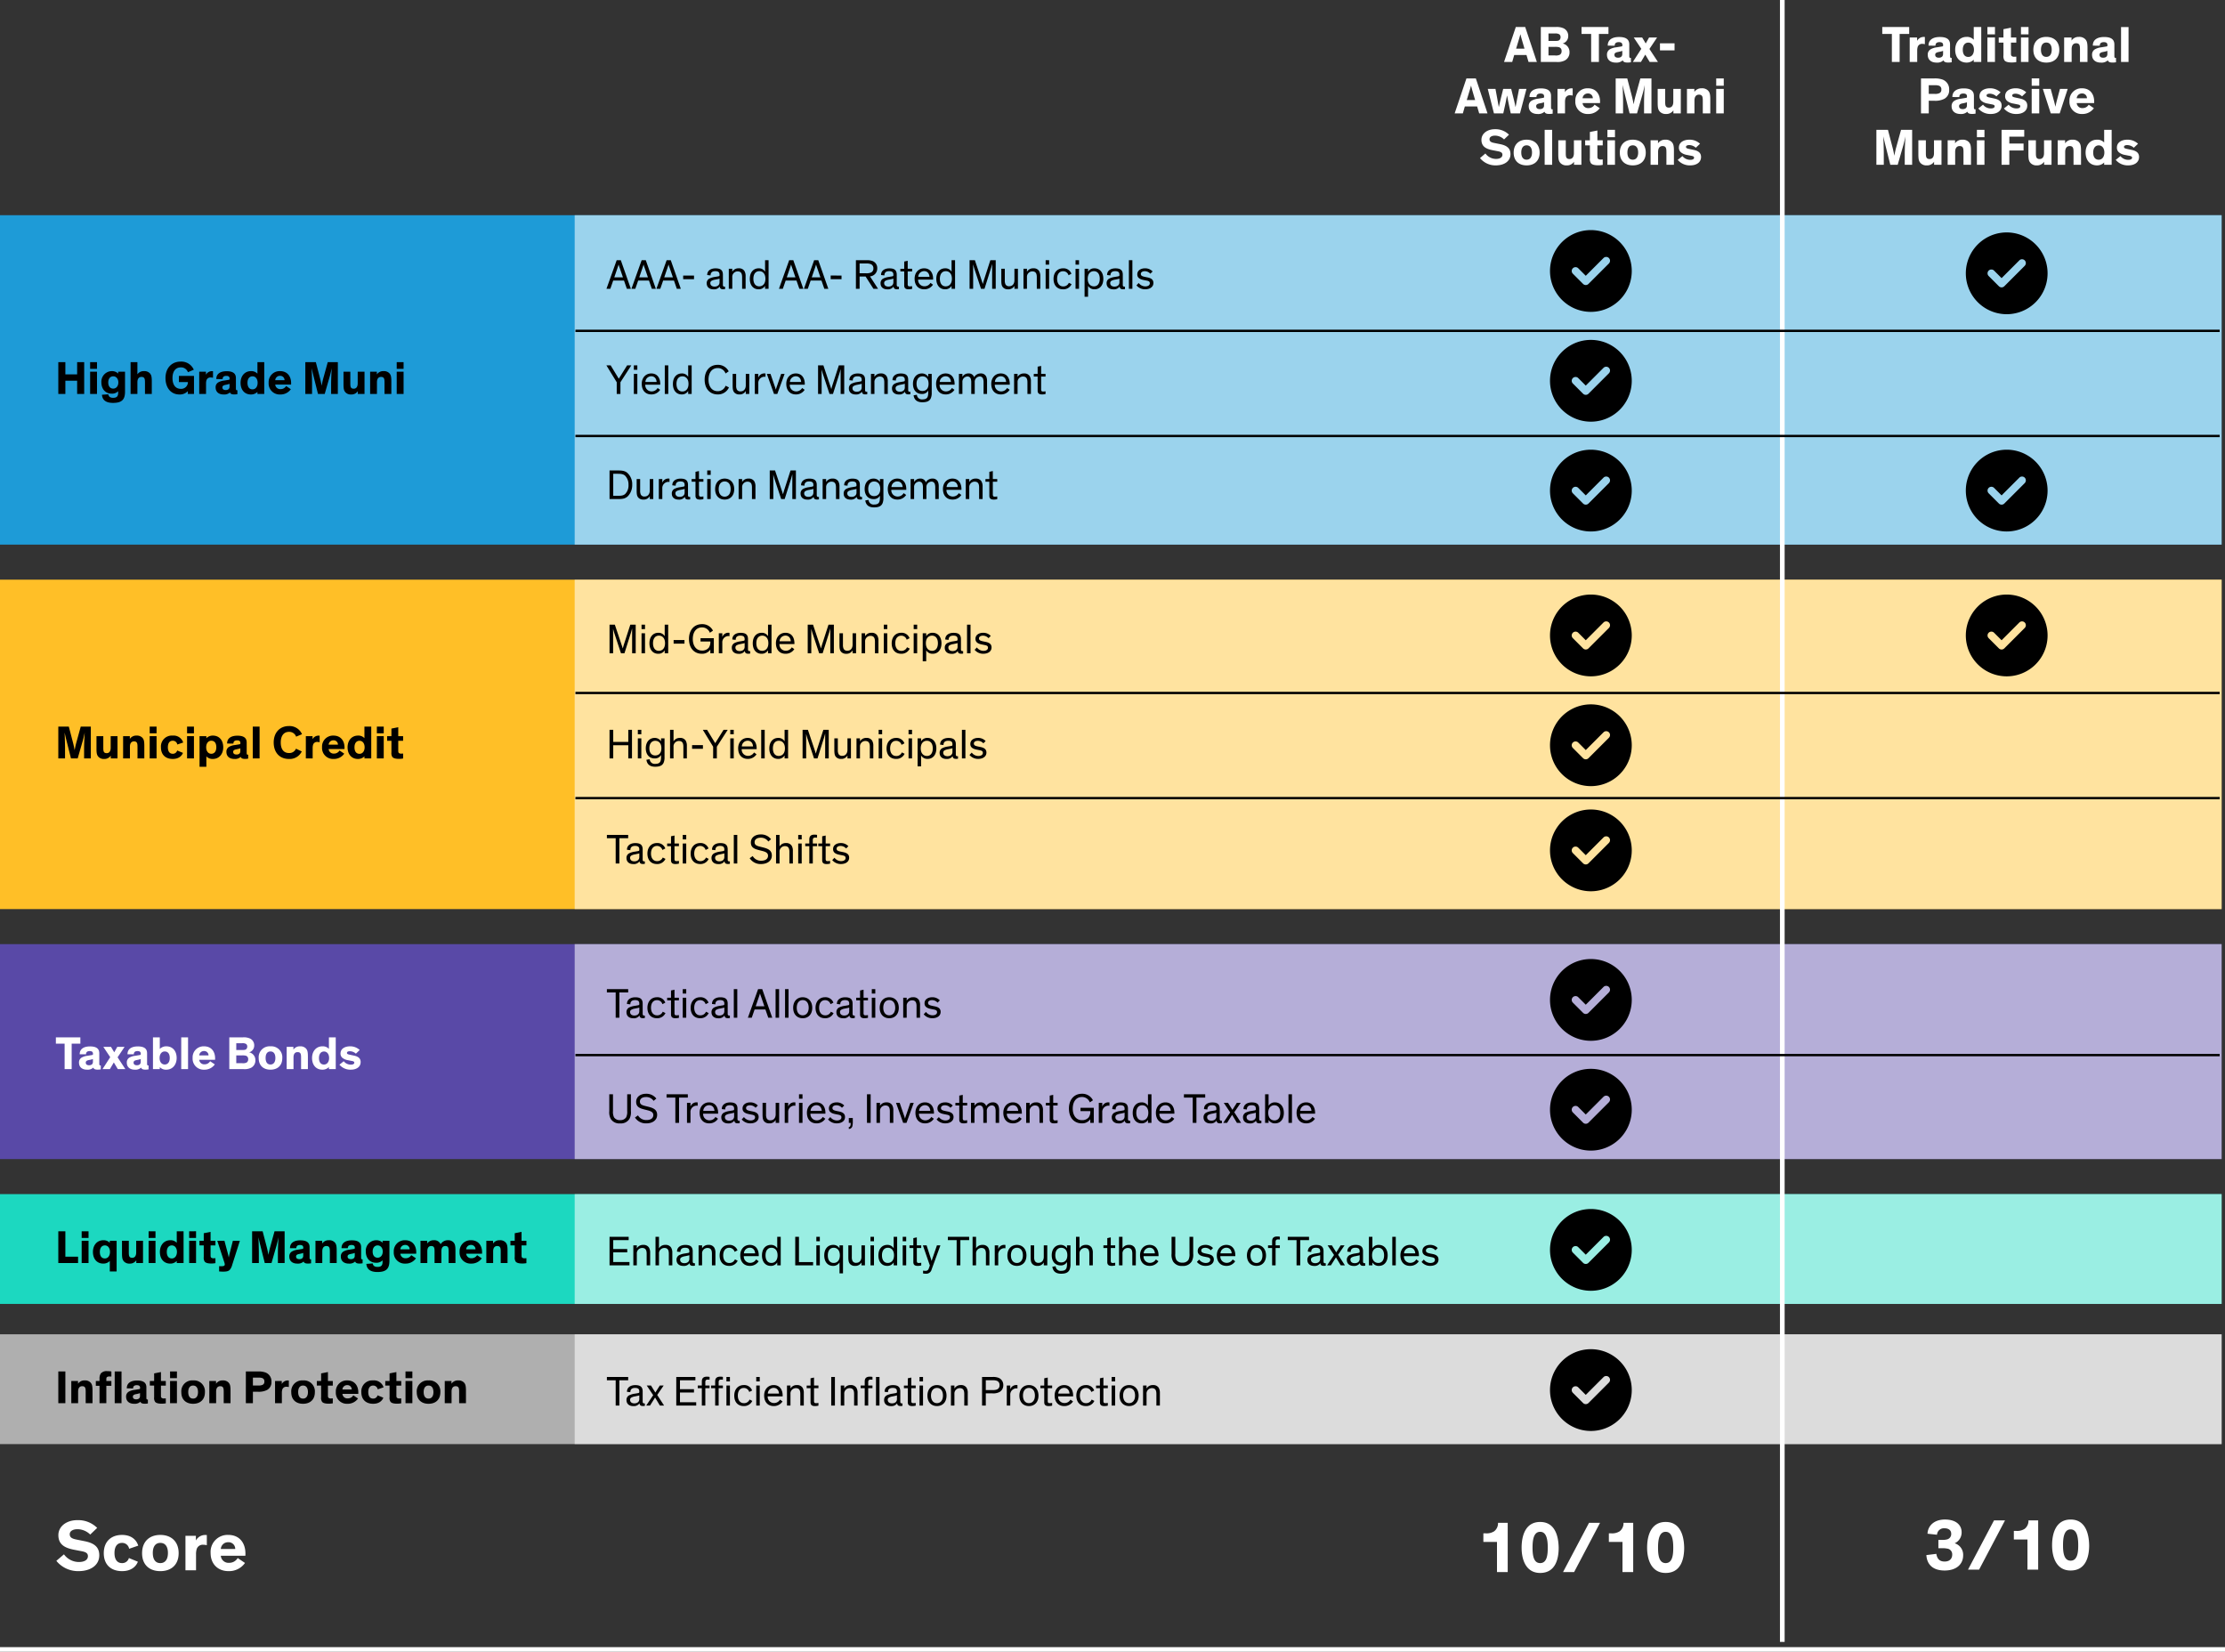 <svg xmlns="http://www.w3.org/2000/svg" width="952.446" height="707" viewBox="0 0 952.446 707">
  <rect x="0" y="0" width="952.446" height="707" fill="#333333" stroke="none"/>
  <g id="Group_19217" data-name="Group 19217" transform="translate(-252 -3730.887)">
    <rect id="Rectangle_5371" data-name="Rectangle 5371" width="951" height="141" transform="translate(252 3822.997)" fill="#1e9bd7"/>
    <path id="Path_22452" data-name="Path 22452" d="M9.52-5.64V0h3.02V-13.6H9.52v5.24H4.48V-13.6H1.46V0H4.48V-5.64Zm8.5-3.88H15.08V0h2.94Zm0-4.08H15.08v2.86h2.94ZM20.14.36c.16,1.94,1.32,3.48,4.74,3.48,3.78,0,5.14-1.4,5.14-4.82V-9.52H27.1v.82a3.77,3.77,0,0,0-2.8-1.06,4.513,4.513,0,0,0-4.4,4.8c0,2.86,1.72,4.84,4.36,4.84a3.67,3.67,0,0,0,2.82-1.04v.68c0,1.48-.58,2.14-2.14,2.14-1.46,0-1.92-.66-2.08-1.5Zm7.02-5.28c0,1.58-.92,2.64-2.18,2.64-1.36,0-2.14-1.02-2.14-2.64,0-1.58.84-2.62,2.14-2.62C26.22-7.54,27.16-6.5,27.16-4.92ZM41.48-5.4c0-2.1-.24-2.76-.84-3.44a3.2,3.2,0,0,0-2.5-.92A3.251,3.251,0,0,0,35.32-8.4v-5.2H32.4V0h2.92V-5.02c0-1.3.52-2.26,1.74-2.26,1.44,0,1.5,1.02,1.5,2.48V0h2.92Zm5.86-1.4c0,4.16,2.3,7.04,6.02,7.04A4.653,4.653,0,0,0,56.9-1.2V0h2.64V-7.72H53.08v2.66h3.86A2.861,2.861,0,0,1,53.9-2.18c-2.3,0-3.56-1.74-3.56-4.62,0-2.84,1.3-4.56,3.54-4.56A3.1,3.1,0,0,1,56.94-9.3l2.52-1.06a5.814,5.814,0,0,0-5.62-3.48C49.9-13.84,47.34-10.98,47.34-6.8ZM61.78-9.52V0H64.7V-4.42a4.916,4.916,0,0,1,.14-1.28,1.748,1.748,0,0,1,1.9-1.34,4.172,4.172,0,0,1,.94.12v-2.8a1.94,1.94,0,0,0-.34-.02,2.9,2.9,0,0,0-2.68,1.52v-1.3ZM77.48-6.8c0-2.16-1.54-2.92-3.98-2.92-2.74,0-4.44,1.16-4.4,3.36l2.7.02c0-.96.56-1.38,1.58-1.38,1,0,1.4.4,1.4,1.12v.16c0,.3-.08.36-.6.44l-1.84.3A6.338,6.338,0,0,0,70-4.98,2.357,2.357,0,0,0,68.8-2.8C68.8-.86,70.14.24,72.24.24a3.532,3.532,0,0,0,2.68-.88h.02c.2.7.98.86,1.82.86A7.021,7.021,0,0,0,78.12.1V-1.58h-.14c-.42,0-.5-.2-.5-.8ZM74.76-3.1c0,1-.68,1.44-1.64,1.44-.84,0-1.42-.34-1.42-1.12a.853.853,0,0,1,.4-.78,2.725,2.725,0,0,1,.94-.32l.66-.14a6.569,6.569,0,0,0,1.06-.3Zm9.16-6.66c-2.66,0-4.44,2.1-4.44,5,0,3,1.72,5,4.42,5A3.85,3.85,0,0,0,86.7-.88V0h2.92V-13.6H86.7v4.94A3.51,3.51,0,0,0,83.92-9.76Zm2.86,5c0,1.66-.88,2.8-2.18,2.8-1.42,0-2.16-1.06-2.16-2.8,0-1.7.8-2.78,2.16-2.78C85.9-7.54,86.78-6.42,86.78-4.76Zm12.2,1.38a2.671,2.671,0,0,1-2.36,1.32A2.12,2.12,0,0,1,94.32-4h6.78a5.818,5.818,0,0,0,.02-.6c0-2.9-1.6-5.16-4.74-5.16A4.693,4.693,0,0,0,91.5-4.8,4.708,4.708,0,0,0,96.44.24,5.371,5.371,0,0,0,101-2.02ZM96.36-7.74A1.828,1.828,0,0,1,98.3-5.88H94.32A1.992,1.992,0,0,1,96.36-7.74ZM115.5,0l2.18-7.58c.38-1.3.78-3.3.82-3.44-.06.84-.26,4.7-.26,6.62V0h2.88V-13.6H116.8l-1.86,6.74c-.42,1.48-.74,3.3-.74,3.3h-.02s-.32-1.82-.72-3.3L111.7-13.6h-4.5V0h2.88V-4.44c0-1.82-.14-5.88-.18-6.62.04.16.42,1.9.72,3.1l2,7.96Zm8.04-4.12c0,2.1.24,2.76.84,3.44a3.113,3.113,0,0,0,2.46.92,3.218,3.218,0,0,0,2.82-1.42V0h2.88V-9.52h-2.92V-4.5c0,1.3-.52,2.26-1.7,2.26-1.44,0-1.46-1.02-1.46-2.48v-4.8h-2.92ZM144.02-5.4c0-2.1-.24-2.76-.84-3.44a3.2,3.2,0,0,0-2.5-.92,3.267,3.267,0,0,0-2.86,1.42V-9.52h-2.88V0h2.92V-5.02c0-1.3.52-2.26,1.74-2.26,1.44,0,1.5,1.02,1.5,2.48V0h2.92Zm5.24-4.12h-2.94V0h2.94Zm0-4.08h-2.94v2.86h2.94Z" transform="translate(275.5 3899.497)"/>
    <path id="Path_22467" data-name="Path 22467" d="M18.1-18.135A11.518,11.518,0,0,0,9.61-21.452c-4.619,0-8.122,2.635-8.122,6.417,0,4.123,2.914,5.518,6.758,6.262l2.728.527c1.922.341,3.162.744,3.162,2.2,0,1.55-1.426,2.511-3.875,2.511A7.935,7.935,0,0,1,3.875-6.82L.62-4.03a11.969,11.969,0,0,0,9.517,4.4C15.128.372,19-2.046,19-6.417c0-3.72-2.449-5.27-6.355-6.045l-3.41-.682c-1.922-.372-2.883-.93-2.883-2.294,0-1.333,1.364-2.139,3.317-2.139a7.879,7.879,0,0,1,5.456,2.294Zm13.578,12.9a2.927,2.927,0,0,1-2.945,2.17c-2.077,0-3.224-1.581-3.224-4.309s1.116-4.34,3.224-4.34a2.993,2.993,0,0,1,3.038,2.511l3.906-1.333c-.744-2.387-2.852-4.588-6.944-4.588-4.65,0-7.812,2.821-7.812,7.812S24.087.372,28.737.372c3.906,0,5.983-1.953,6.789-4.03Zm5.642-2.077c0,4.991,3.162,7.688,7.812,7.688s7.843-2.7,7.843-7.688-3.193-7.812-7.843-7.812S37.324-12.307,37.324-7.316Zm4.588-.062c0-2.728,1.116-4.34,3.224-4.34s3.255,1.581,3.255,4.34c0,2.7-1.178,4.309-3.255,4.309S41.912-4.65,41.912-7.378Zm13.981-7.378V0h4.526V-6.851a7.62,7.62,0,0,1,.217-1.984,2.709,2.709,0,0,1,2.945-2.077,6.467,6.467,0,0,1,1.457.186v-4.34a3.008,3.008,0,0,0-.527-.031,4.5,4.5,0,0,0-4.154,2.356v-2.015ZM78.244-5.239a4.141,4.141,0,0,1-3.658,2.046A3.286,3.286,0,0,1,71.021-6.2H81.53a9.016,9.016,0,0,0,.031-.93c0-4.495-2.48-8-7.347-8A7.275,7.275,0,0,0,66.65-7.44c0,4.96,3.317,7.812,7.657,7.812a8.326,8.326,0,0,0,7.068-3.5ZM74.183-12A2.834,2.834,0,0,1,77.19-9.114H71.021A3.088,3.088,0,0,1,74.183-12Z" transform="translate(275.5 4402.997)" fill="#fff"/>
    <rect id="Rectangle_5372" data-name="Rectangle 5372" width="705" height="141" transform="translate(498 3822.997)" fill="#fff" opacity="0.558"/>
    <path id="Path_22453" data-name="Path 22453" d="M2.988-3.528H7.614L8.838,0h1.71l-4.3-12.24H4.482L.108,0H1.764ZM7.164-4.9H3.456L4.824-8.91c.234-.666.378-1.152.468-1.458H5.31a13.737,13.737,0,0,0,.468,1.44ZM13.68-3.528h4.626L19.53,0h1.71l-4.3-12.24H15.174L10.8,0h1.656ZM17.856-4.9H14.148L15.516-8.91c.234-.666.378-1.152.468-1.458H16a13.737,13.737,0,0,0,.468,1.44Zm6.516,1.368H29L30.222,0h1.71l-4.3-12.24H25.866L21.492,0h1.656ZM28.548-4.9H24.84L26.208-8.91c.234-.666.378-1.152.468-1.458h.018a13.737,13.737,0,0,0,.468,1.44ZM32.94-5.67V-4.1h4.644V-5.67ZM50.886-.918h-.2c-.522,0-.738-.18-.738-.774V-6.048c0-2.142-1.278-2.7-3.186-2.7-1.926,0-3.564.936-3.528,2.862l1.44.162c0-1.026.468-1.818,2.016-1.818,1.53,0,1.818.648,1.818,1.548v.18c0,.36-.18.432-.72.522l-1.17.2a7.706,7.706,0,0,0-2.5.738,2.167,2.167,0,0,0-1.1,2C43.02-.7,44.19.234,45.936.234A2.9,2.9,0,0,0,48.582-.954H48.6C48.654-.252,49,.2,50.04.2a4.439,4.439,0,0,0,.846-.072ZM48.51-2.79c0,1.332-1.044,1.854-2.124,1.854-1.062,0-1.818-.522-1.818-1.494a1.06,1.06,0,0,1,.45-.936,4.68,4.68,0,0,1,1.674-.558l.828-.18a5.51,5.51,0,0,0,.99-.252ZM59.67-5.364a4.154,4.154,0,0,0-.54-2.3,2.692,2.692,0,0,0-2.412-1.1A3,3,0,0,0,53.964-7.29V-8.568H52.47V0h1.494V-4.95a2.3,2.3,0,0,1,2.268-2.5c1.26,0,1.944.612,1.944,2.466V0H59.67ZM65.2.216A3.086,3.086,0,0,0,68-1.26V0H69.5V-12.24H68v4.932A3.035,3.035,0,0,0,65.25-8.766c-2.142,0-3.78,1.62-3.78,4.5C61.47-1.458,63.018.216,65.2.216ZM68.148-4.3c0,2.178-1.17,3.258-2.664,3.258C63.936-1.044,63-2.25,63-4.3c0-2.088,1.008-3.24,2.52-3.24C67-7.542,68.148-6.462,68.148-4.3Zm8.676.774H81.45L82.674,0h1.71l-4.3-12.24H78.318L73.944,0H75.6ZM81-4.9H77.292L78.66-8.91c.234-.666.378-1.152.468-1.458h.018a13.738,13.738,0,0,0,.468,1.44Zm6.516,1.368h4.626L93.366,0h1.71l-4.3-12.24H89.01L84.636,0h1.656ZM91.692-4.9H87.984L89.352-8.91c.234-.666.378-1.152.468-1.458h.018a13.738,13.738,0,0,0,.468,1.44Zm4.392-.774V-4.1h4.644V-5.67Zm12.384.432h2.574L114.39,0h1.98l-3.456-5.31a3.36,3.36,0,0,0,3.1-3.42,3.181,3.181,0,0,0-2-3.15,6.9,6.9,0,0,0-2.52-.36h-4.608V0h1.584Zm0-1.4v-4.194H111.2a5.15,5.15,0,0,1,2.088.288,1.859,1.859,0,0,1,1.08,1.8,1.832,1.832,0,0,1-1.044,1.8,4.98,4.98,0,0,1-2.106.306ZM125.3-.918h-.2c-.522,0-.738-.18-.738-.774V-6.048c0-2.142-1.278-2.7-3.186-2.7-1.926,0-3.564.936-3.528,2.862l1.44.162c0-1.026.468-1.818,2.016-1.818,1.53,0,1.818.648,1.818,1.548v.18c0,.36-.18.432-.72.522l-1.17.2a7.706,7.706,0,0,0-2.5.738,2.167,2.167,0,0,0-1.1,2c0,1.656,1.17,2.592,2.916,2.592a2.9,2.9,0,0,0,2.646-1.188h.018c.054.7.4,1.152,1.44,1.152A4.439,4.439,0,0,0,125.3.126ZM122.922-2.79c0,1.332-1.044,1.854-2.124,1.854-1.062,0-1.818-.522-1.818-1.494a1.06,1.06,0,0,1,.45-.936,4.68,4.68,0,0,1,1.674-.558l.828-.18a5.51,5.51,0,0,0,.99-.252Zm2.988-4.644h1.656v5.922a2.488,2.488,0,0,0,.108.828c.27.72.972.9,1.782.9a6.176,6.176,0,0,0,1.494-.18v-1.17a5.375,5.375,0,0,1-.99.108c-.468,0-.666-.09-.774-.288a1.616,1.616,0,0,1-.126-.81v-5.31h1.89V-8.568h-1.89v-3.42l-1.494.324v3.1H125.91Zm12.888,4.9a2.908,2.908,0,0,1-2.556,1.458,2.677,2.677,0,0,1-2.718-2.862h6.408v-.324c0-2.556-1.278-4.5-3.852-4.5-2.358,0-4.068,1.818-4.068,4.446,0,2.862,1.638,4.536,4.086,4.536a4.363,4.363,0,0,0,3.78-1.98ZM136.08-7.56c1.35,0,2.178.918,2.3,2.43h-4.806A2.512,2.512,0,0,1,136.08-7.56ZM145.026.216a3.086,3.086,0,0,0,2.808-1.476V0h1.494V-12.24h-1.494v4.932a3.035,3.035,0,0,0-2.754-1.458c-2.142,0-3.78,1.62-3.78,4.5C141.3-1.458,142.848.216,145.026.216ZM147.978-4.3c0,2.178-1.17,3.258-2.664,3.258-1.548,0-2.484-1.206-2.484-3.258,0-2.088,1.008-3.24,2.52-3.24C146.826-7.542,147.978-6.462,147.978-4.3ZM161.928,0l2.682-8.514c.234-.7.576-2.07.576-2.07h.018V0h1.53V-12.24h-2.3l-2.682,8.3c-.27.846-.468,1.6-.54,1.89-.09-.252-.324-1.044-.612-1.872l-2.79-8.316h-2.268V0h1.53V-7.848c0-1.08-.018-2.556-.018-2.556h.018s.36,1.35.594,2.034L160.434,0Zm7.2-3.69c0,1.872.2,2.484.738,3.1a2.783,2.783,0,0,0,2.142.81,2.9,2.9,0,0,0,2.736-1.476V0h1.494V-8.568h-1.494v4.914c0,1.386-.738,2.556-2.178,2.556a1.634,1.634,0,0,1-1.656-.81,3.785,3.785,0,0,1-.288-1.728V-8.568h-1.494Zm16.686-1.674a4.154,4.154,0,0,0-.54-2.3,2.692,2.692,0,0,0-2.412-1.1,3,3,0,0,0-2.754,1.476V-8.568h-1.494V0h1.494V-4.95a2.3,2.3,0,0,1,2.268-2.5c1.26,0,1.944.612,1.944,2.466V0h1.494Zm3.78-3.2H188.1V0h1.494Zm0-3.672H188.1v1.908h1.494Zm8.442,9.666a2.5,2.5,0,0,1-2.484,1.548c-1.458,0-2.538-1.188-2.538-3.24s1.008-3.258,2.538-3.258a2.347,2.347,0,0,1,2.34,1.728l1.242-.648a3.58,3.58,0,0,0-3.582-2.322c-2.394,0-4.068,1.764-4.068,4.518,0,2.736,1.53,4.464,4.068,4.464a3.845,3.845,0,0,0,3.654-2.2Zm4.356-5.994H200.9V0h1.494Zm0-3.672H200.9v1.908h1.494ZM209.07.216c2.178,0,3.726-1.674,3.726-4.482,0-2.88-1.638-4.5-3.78-4.5a3.035,3.035,0,0,0-2.754,1.458v-1.26h-1.494V3.42h1.494V-1.26A3.086,3.086,0,0,0,209.07.216ZM206.118-4.3c0-2.16,1.152-3.24,2.628-3.24,1.512,0,2.52,1.152,2.52,3.24,0,2.052-.936,3.258-2.484,3.258C207.288-1.044,206.118-2.124,206.118-4.3ZM222.066-.918h-.2c-.522,0-.738-.18-.738-.774V-6.048c0-2.142-1.278-2.7-3.186-2.7-1.926,0-3.564.936-3.528,2.862l1.44.162c0-1.026.468-1.818,2.016-1.818,1.53,0,1.818.648,1.818,1.548v.18c0,.36-.18.432-.72.522l-1.17.2a7.706,7.706,0,0,0-2.5.738,2.167,2.167,0,0,0-1.1,2c0,1.656,1.17,2.592,2.916,2.592a2.9,2.9,0,0,0,2.646-1.188h.018c.054.7.4,1.152,1.44,1.152a4.439,4.439,0,0,0,.846-.072ZM219.69-2.79c0,1.332-1.044,1.854-2.124,1.854-1.062,0-1.818-.522-1.818-1.494a1.06,1.06,0,0,1,.45-.936,4.68,4.68,0,0,1,1.674-.558l.828-.18a5.51,5.51,0,0,0,.99-.252Zm5.544-9.45H223.74V0h1.494Zm8.658,4.824a4.327,4.327,0,0,0-3.276-1.35c-1.584,0-3.276.774-3.276,2.61,0,1.512,1.224,2.106,2.7,2.394l1.17.234c.864.162,1.494.342,1.494,1.152,0,.864-.792,1.35-1.962,1.35a3.516,3.516,0,0,1-2.79-1.458l-.972,1.008A4.73,4.73,0,0,0,230.652.216c2.052,0,3.582-.972,3.582-2.718,0-1.494-1.1-2.07-2.466-2.358l-.99-.2c-1.278-.27-1.926-.486-1.926-1.3,0-.756.738-1.17,1.692-1.17a3.142,3.142,0,0,1,2.376,1.08Z" transform="translate(511.5 3854.497)"/>
    <path id="Path_22454" data-name="Path 22454" d="M6.084-5l4.662-7.236H8.964L5.382-6.516,1.89-12.24H.072L4.5-5V0H6.084ZM13.32-8.568H11.826V0H13.32Zm0-3.672H11.826v1.908H13.32ZM22-2.538A2.908,2.908,0,0,1,19.44-1.08a2.677,2.677,0,0,1-2.718-2.862H23.13v-.324c0-2.556-1.278-4.5-3.852-4.5-2.358,0-4.068,1.818-4.068,4.446C15.21-1.458,16.848.216,19.3.216a4.364,4.364,0,0,0,3.78-1.98ZM19.278-7.56c1.35,0,2.178.918,2.3,2.43H16.776A2.512,2.512,0,0,1,19.278-7.56Zm7.29-4.68H25.074V0h1.494ZM32.274.216A3.086,3.086,0,0,0,35.082-1.26V0h1.494V-12.24H35.082v4.932a3.035,3.035,0,0,0-2.754-1.458c-2.142,0-3.78,1.62-3.78,4.5C28.548-1.458,30.1.216,32.274.216ZM35.226-4.3c0,2.178-1.17,3.258-2.664,3.258-1.548,0-2.484-1.206-2.484-3.258,0-2.088,1.008-3.24,2.52-3.24C34.074-7.542,35.226-6.462,35.226-4.3ZM51.1-3.51a3.541,3.541,0,0,1-3.384,2.34c-2.43,0-3.924-1.962-3.924-4.95,0-3.006,1.494-4.95,3.924-4.95a3.494,3.494,0,0,1,3.366,2.322l1.35-.918a5.116,5.116,0,0,0-4.716-2.79c-3.438,0-5.58,2.61-5.58,6.336,0,4,2.34,6.336,5.58,6.336A5.089,5.089,0,0,0,52.542-2.79Zm3.024-.18c0,1.872.2,2.484.738,3.1a2.783,2.783,0,0,0,2.142.81A2.9,2.9,0,0,0,59.742-1.26V0h1.494V-8.568H59.742v4.914C59.742-2.268,59-1.1,57.564-1.1a1.634,1.634,0,0,1-1.656-.81,3.785,3.785,0,0,1-.288-1.728V-8.568H54.126ZM68.184-8.73a2.008,2.008,0,0,0-.486-.054,2.69,2.69,0,0,0-2.592,1.836v-1.62H63.612V0h1.494V-4.482a2.659,2.659,0,0,1,2.52-2.88,3.076,3.076,0,0,1,.558.054Zm8.172.162H74.88L73.116-3.42c-.27.756-.45,1.386-.5,1.566h-.018c-.054-.18-.234-.81-.486-1.512l-1.782-5.2H68.76L71.82,0h1.422Zm7.506,6.03A2.908,2.908,0,0,1,81.306-1.08a2.677,2.677,0,0,1-2.718-2.862H85v-.324c0-2.556-1.278-4.5-3.852-4.5-2.358,0-4.068,1.818-4.068,4.446,0,2.862,1.638,4.536,4.086,4.536a4.364,4.364,0,0,0,3.78-1.98ZM81.144-7.56c1.35,0,2.178.918,2.3,2.43H78.642A2.512,2.512,0,0,1,81.144-7.56ZM97.074,0l2.682-8.514c.234-.7.576-2.07.576-2.07h.018V0h1.53V-12.24h-2.3l-2.682,8.3c-.27.846-.468,1.6-.54,1.89-.09-.252-.324-1.044-.612-1.872l-2.79-8.316H90.684V0h1.53V-7.848c0-1.08-.018-2.556-.018-2.556h.018s.36,1.35.594,2.034L95.58,0Zm14.67-.918h-.2c-.522,0-.738-.18-.738-.774V-6.048c0-2.142-1.278-2.7-3.186-2.7-1.926,0-3.564.936-3.528,2.862l1.44.162c0-1.026.468-1.818,2.016-1.818,1.53,0,1.818.648,1.818,1.548v.18c0,.36-.18.432-.72.522l-1.17.2a7.706,7.706,0,0,0-2.5.738,2.167,2.167,0,0,0-1.1,2c0,1.656,1.17,2.592,2.916,2.592A2.9,2.9,0,0,0,109.44-.954h.018c.054.7.4,1.152,1.44,1.152a4.439,4.439,0,0,0,.846-.072ZM109.368-2.79c0,1.332-1.044,1.854-2.124,1.854-1.062,0-1.818-.522-1.818-1.494a1.06,1.06,0,0,1,.45-.936,4.68,4.68,0,0,1,1.674-.558l.828-.18a5.51,5.51,0,0,0,.99-.252Zm11.16-2.574a4.154,4.154,0,0,0-.54-2.3,2.692,2.692,0,0,0-2.412-1.1,3,3,0,0,0-2.754,1.476V-8.568h-1.494V0h1.494V-4.95a2.3,2.3,0,0,1,2.268-2.5c1.26,0,1.944.612,1.944,2.466V0h1.494Zm9.666,4.446H130c-.522,0-.738-.18-.738-.774V-6.048c0-2.142-1.278-2.7-3.186-2.7-1.926,0-3.564.936-3.528,2.862l1.44.162c0-1.026.468-1.818,2.016-1.818,1.53,0,1.818.648,1.818,1.548v.18c0,.36-.18.432-.72.522l-1.17.2a7.706,7.706,0,0,0-2.5.738,2.167,2.167,0,0,0-1.1,2c0,1.656,1.17,2.592,2.916,2.592A2.9,2.9,0,0,0,127.89-.954h.018c.054.7.4,1.152,1.44,1.152a4.439,4.439,0,0,0,.846-.072ZM127.818-2.79c0,1.332-1.044,1.854-2.124,1.854-1.062,0-1.818-.522-1.818-1.494a1.06,1.06,0,0,1,.45-.936A4.68,4.68,0,0,1,126-3.924l.828-.18a5.51,5.51,0,0,0,.99-.252ZM131.58.594c.216,1.566,1.1,2.97,3.744,2.97,1.89,0,3.078-.468,3.636-1.746a5.809,5.809,0,0,0,.378-2.34V-8.568h-1.494v1.26a3.145,3.145,0,0,0-2.736-1.458c-2.178,0-3.8,1.71-3.8,4.428,0,2.736,1.548,4.356,3.8,4.356a2.957,2.957,0,0,0,2.754-1.494s-.018.54-.018.864c0,1.98-.432,2.952-2.5,2.952A2.13,2.13,0,0,1,132.984.36Zm6.408-4.932c0,2.142-1.152,3.078-2.664,3.078-1.566,0-2.484-1.188-2.484-3.1,0-1.944.99-3.168,2.52-3.168C136.854-7.524,137.988-6.5,137.988-4.338ZM148-2.538A2.908,2.908,0,0,1,145.44-1.08a2.677,2.677,0,0,1-2.718-2.862h6.408v-.324c0-2.556-1.278-4.5-3.852-4.5-2.358,0-4.068,1.818-4.068,4.446,0,2.862,1.638,4.536,4.086,4.536a4.363,4.363,0,0,0,3.78-1.98ZM145.278-7.56c1.35,0,2.178.918,2.3,2.43h-4.806A2.512,2.512,0,0,1,145.278-7.56ZM156.258,0h1.494V-4.986A2.278,2.278,0,0,1,159.8-7.47a1.455,1.455,0,0,1,1.53,1.008,4.91,4.91,0,0,1,.2,1.584V0h1.494V-5.436a5.353,5.353,0,0,0-.2-1.566,2.4,2.4,0,0,0-2.484-1.764,3.131,3.131,0,0,0-2.844,1.62,2.328,2.328,0,0,0-2.448-1.62,2.857,2.857,0,0,0-2.574,1.476V-8.568h-1.494V0h1.494V-4.986A2.278,2.278,0,0,1,154.53-7.47a1.455,1.455,0,0,1,1.53,1.008,4.91,4.91,0,0,1,.2,1.584Zm15.354-2.538a2.908,2.908,0,0,1-2.556,1.458,2.677,2.677,0,0,1-2.718-2.862h6.408v-.324c0-2.556-1.278-4.5-3.852-4.5-2.358,0-4.068,1.818-4.068,4.446,0,2.862,1.638,4.536,4.086,4.536a4.363,4.363,0,0,0,3.78-1.98ZM168.894-7.56c1.35,0,2.178.918,2.3,2.43h-4.806A2.512,2.512,0,0,1,168.894-7.56Zm12.906,2.2a4.154,4.154,0,0,0-.54-2.3,2.692,2.692,0,0,0-2.412-1.1,3,3,0,0,0-2.754,1.476V-8.568H174.6V0h1.494V-4.95a2.3,2.3,0,0,1,2.268-2.5c1.26,0,1.944.612,1.944,2.466V0H181.8Zm1.224-2.07h1.656v5.922a2.488,2.488,0,0,0,.108.828c.27.72.972.9,1.782.9a6.176,6.176,0,0,0,1.494-.18v-1.17a5.375,5.375,0,0,1-.99.108c-.468,0-.666-.09-.774-.288a1.616,1.616,0,0,1-.126-.81v-5.31h1.89V-8.568h-1.89v-3.42l-1.494.324v3.1h-1.656Z" transform="translate(511.5 3899.497)"/>
    <path id="Path_22455" data-name="Path 22455" d="M4.338,0C6.714,0,8.01,0,9.324-1.278a6.829,6.829,0,0,0,1.8-4.9,6.4,6.4,0,0,0-2.268-5.184c-1.188-.864-2.484-.882-4.446-.882H1.422V0ZM3.006-10.818H4.464c1.782,0,2.718.054,3.582.774A5.4,5.4,0,0,1,9.54-6.1,5.19,5.19,0,0,1,8.1-2.16C7.2-1.4,6.174-1.4,4.7-1.4H3.006ZM13.032-3.69c0,1.872.2,2.484.738,3.1a2.783,2.783,0,0,0,2.142.81A2.9,2.9,0,0,0,18.648-1.26V0h1.494V-8.568H18.648v4.914c0,1.386-.738,2.556-2.178,2.556a1.634,1.634,0,0,1-1.656-.81,3.785,3.785,0,0,1-.288-1.728V-8.568H13.032ZM27.09-8.73a2.008,2.008,0,0,0-.486-.054,2.69,2.69,0,0,0-2.592,1.836v-1.62H22.518V0h1.494V-4.482a2.659,2.659,0,0,1,2.52-2.88,3.076,3.076,0,0,1,.558.054ZM35.946-.918h-.2c-.522,0-.738-.18-.738-.774V-6.048c0-2.142-1.278-2.7-3.186-2.7-1.926,0-3.564.936-3.528,2.862l1.44.162c0-1.026.468-1.818,2.016-1.818,1.53,0,1.818.648,1.818,1.548v.18c0,.36-.18.432-.72.522l-1.17.2a7.706,7.706,0,0,0-2.5.738,2.167,2.167,0,0,0-1.1,2C28.08-.7,29.25.234,31,.234A2.9,2.9,0,0,0,33.642-.954h.018c.054.7.4,1.152,1.44,1.152a4.439,4.439,0,0,0,.846-.072ZM33.57-2.79c0,1.332-1.044,1.854-2.124,1.854-1.062,0-1.818-.522-1.818-1.494a1.06,1.06,0,0,1,.45-.936,4.68,4.68,0,0,1,1.674-.558l.828-.18a5.51,5.51,0,0,0,.99-.252Zm2.988-4.644h1.656v5.922a2.488,2.488,0,0,0,.108.828c.27.72.972.9,1.782.9A6.176,6.176,0,0,0,41.6.036v-1.17a5.375,5.375,0,0,1-.99.108c-.468,0-.666-.09-.774-.288a1.616,1.616,0,0,1-.126-.81v-5.31H41.6V-8.568h-1.89v-3.42l-1.494.324v3.1H36.558ZM44.73-8.568H43.236V0H44.73Zm0-3.672H43.236v1.908H44.73Zm1.89,7.992c0,2.736,1.638,4.464,4.086,4.464s4.086-1.728,4.086-4.464c0-2.754-1.674-4.518-4.086-4.518S46.62-7,46.62-4.248Zm1.53-.018c0-2.052,1.008-3.276,2.556-3.276s2.556,1.206,2.556,3.276c0,2.034-1.044,3.24-2.556,3.24S48.15-2.214,48.15-4.266Zm15.732-1.1a4.154,4.154,0,0,0-.54-2.3,2.692,2.692,0,0,0-2.412-1.1A3,3,0,0,0,58.176-7.29V-8.568H56.682V0h1.494V-4.95a2.3,2.3,0,0,1,2.268-2.5c1.26,0,1.944.612,1.944,2.466V0h1.494ZM76.392,0l2.682-8.514c.234-.7.576-2.07.576-2.07h.018V0H81.2V-12.24h-2.3l-2.682,8.3c-.27.846-.468,1.6-.54,1.89-.09-.252-.324-1.044-.612-1.872L72.27-12.24H70V0h1.53V-7.848c0-1.08-.018-2.556-.018-2.556h.018s.36,1.35.594,2.034L74.9,0Zm14.67-.918h-.2c-.522,0-.738-.18-.738-.774V-6.048c0-2.142-1.278-2.7-3.186-2.7-1.926,0-3.564.936-3.528,2.862l1.44.162c0-1.026.468-1.818,2.016-1.818,1.53,0,1.818.648,1.818,1.548v.18c0,.36-.18.432-.72.522l-1.17.2a7.706,7.706,0,0,0-2.5.738,2.167,2.167,0,0,0-1.1,2C83.2-.7,84.366.234,86.112.234A2.9,2.9,0,0,0,88.758-.954h.018c.054.7.4,1.152,1.44,1.152a4.439,4.439,0,0,0,.846-.072ZM88.686-2.79c0,1.332-1.044,1.854-2.124,1.854-1.062,0-1.818-.522-1.818-1.494a1.06,1.06,0,0,1,.45-.936,4.68,4.68,0,0,1,1.674-.558L87.7-4.1a5.51,5.51,0,0,0,.99-.252Zm11.16-2.574a4.154,4.154,0,0,0-.54-2.3,2.692,2.692,0,0,0-2.412-1.1A3,3,0,0,0,94.14-7.29V-8.568H92.646V0H94.14V-4.95a2.3,2.3,0,0,1,2.268-2.5c1.26,0,1.944.612,1.944,2.466V0h1.494Zm9.666,4.446h-.2c-.522,0-.738-.18-.738-.774V-6.048c0-2.142-1.278-2.7-3.186-2.7-1.926,0-3.564.936-3.528,2.862l1.44.162c0-1.026.468-1.818,2.016-1.818,1.53,0,1.818.648,1.818,1.548v.18c0,.36-.18.432-.72.522l-1.17.2a7.706,7.706,0,0,0-2.5.738,2.167,2.167,0,0,0-1.1,2c0,1.656,1.17,2.592,2.916,2.592a2.9,2.9,0,0,0,2.646-1.188h.018c.054.7.4,1.152,1.44,1.152a4.439,4.439,0,0,0,.846-.072ZM107.136-2.79c0,1.332-1.044,1.854-2.124,1.854-1.062,0-1.818-.522-1.818-1.494a1.06,1.06,0,0,1,.45-.936,4.68,4.68,0,0,1,1.674-.558l.828-.18a5.51,5.51,0,0,0,.99-.252ZM110.9.594c.216,1.566,1.1,2.97,3.744,2.97,1.89,0,3.078-.468,3.636-1.746a5.809,5.809,0,0,0,.378-2.34V-8.568h-1.494v1.26a3.144,3.144,0,0,0-2.736-1.458c-2.178,0-3.8,1.71-3.8,4.428,0,2.736,1.548,4.356,3.8,4.356a2.957,2.957,0,0,0,2.754-1.494s-.018.54-.018.864c0,1.98-.432,2.952-2.5,2.952A2.13,2.13,0,0,1,112.3.36Zm6.408-4.932c0,2.142-1.152,3.078-2.664,3.078-1.566,0-2.484-1.188-2.484-3.1,0-1.944.99-3.168,2.52-3.168C116.172-7.524,117.306-6.5,117.306-4.338Zm10.008,1.8a2.908,2.908,0,0,1-2.556,1.458,2.677,2.677,0,0,1-2.718-2.862h6.408v-.324c0-2.556-1.278-4.5-3.852-4.5-2.358,0-4.068,1.818-4.068,4.446,0,2.862,1.638,4.536,4.086,4.536a4.364,4.364,0,0,0,3.78-1.98ZM124.6-7.56c1.35,0,2.178.918,2.3,2.43h-4.806A2.512,2.512,0,0,1,124.6-7.56ZM135.576,0h1.494V-4.986a2.278,2.278,0,0,1,2.052-2.484,1.455,1.455,0,0,1,1.53,1.008,4.91,4.91,0,0,1,.2,1.584V0h1.494V-5.436a5.353,5.353,0,0,0-.2-1.566,2.4,2.4,0,0,0-2.484-1.764,3.131,3.131,0,0,0-2.844,1.62,2.328,2.328,0,0,0-2.448-1.62A2.857,2.857,0,0,0,131.8-7.29V-8.568H130.3V0H131.8V-4.986a2.278,2.278,0,0,1,2.052-2.484,1.455,1.455,0,0,1,1.53,1.008,4.91,4.91,0,0,1,.2,1.584ZM150.93-2.538a2.908,2.908,0,0,1-2.556,1.458,2.677,2.677,0,0,1-2.718-2.862h6.408v-.324c0-2.556-1.278-4.5-3.852-4.5-2.358,0-4.068,1.818-4.068,4.446,0,2.862,1.638,4.536,4.086,4.536a4.363,4.363,0,0,0,3.78-1.98ZM148.212-7.56c1.35,0,2.178.918,2.3,2.43H145.71A2.512,2.512,0,0,1,148.212-7.56Zm12.906,2.2a4.154,4.154,0,0,0-.54-2.3,2.692,2.692,0,0,0-2.412-1.1,3,3,0,0,0-2.754,1.476V-8.568h-1.494V0h1.494V-4.95a2.3,2.3,0,0,1,2.268-2.5c1.26,0,1.944.612,1.944,2.466V0h1.494Zm1.224-2.07H164v5.922a2.488,2.488,0,0,0,.108.828c.27.72.972.9,1.782.9a6.176,6.176,0,0,0,1.494-.18v-1.17a5.375,5.375,0,0,1-.99.108c-.468,0-.666-.09-.774-.288a1.616,1.616,0,0,1-.126-.81v-5.31h1.89V-8.568h-1.89v-3.42L164-11.664v3.1h-1.656Z" transform="translate(511.5 3944.497)"/>
    <path id="Path_22472" data-name="Path 22472" d="M0,4.375a17.5,17.5,0,0,0,15.155-8.75,17.5,17.5,0,0,0,0-17.5A17.5,17.5,0,0,0,0-30.625a17.5,17.5,0,0,0-15.155,8.75,17.5,17.5,0,0,0,0,17.5A17.5,17.5,0,0,0,0,4.375ZM7.725-16.338l-8.75,8.75a1.634,1.634,0,0,1-2.317,0l-4.375-4.375a1.634,1.634,0,0,1,0-2.317,1.64,1.64,0,0,1,2.317,0l3.213,3.213L5.4-18.662a1.634,1.634,0,0,1,2.317,0,1.64,1.64,0,0,1,0,2.317Z" transform="translate(933 3859.997)"/>
    <path id="Path_22473" data-name="Path 22473" d="M0,4.375a17.5,17.5,0,0,0,15.155-8.75,17.5,17.5,0,0,0,0-17.5A17.5,17.5,0,0,0,0-30.625a17.5,17.5,0,0,0-15.155,8.75,17.5,17.5,0,0,0,0,17.5A17.5,17.5,0,0,0,0,4.375ZM7.725-16.338l-8.75,8.75a1.634,1.634,0,0,1-2.317,0l-4.375-4.375a1.634,1.634,0,0,1,0-2.317,1.64,1.64,0,0,1,2.317,0l3.213,3.213L5.4-18.662a1.634,1.634,0,0,1,2.317,0,1.64,1.64,0,0,1,0,2.317Z" transform="translate(933 3906.997)"/>
    <path id="Path_22474" data-name="Path 22474" d="M0,4.375a17.5,17.5,0,0,0,15.155-8.75,17.5,17.5,0,0,0,0-17.5A17.5,17.5,0,0,0,0-30.625a17.5,17.5,0,0,0-15.155,8.75,17.5,17.5,0,0,0,0,17.5A17.5,17.5,0,0,0,0,4.375ZM7.725-16.338l-8.75,8.75a1.634,1.634,0,0,1-2.317,0l-4.375-4.375a1.634,1.634,0,0,1,0-2.317,1.64,1.64,0,0,1,2.317,0l3.213,3.213L5.4-18.662a1.634,1.634,0,0,1,2.317,0,1.64,1.64,0,0,1,0,2.317Z" transform="translate(933 3953.997)"/>
    <path id="Path_22483" data-name="Path 22483" d="M0,4.375a17.5,17.5,0,0,0,15.155-8.75,17.5,17.5,0,0,0,0-17.5A17.5,17.5,0,0,0,0-30.625a17.5,17.5,0,0,0-15.155,8.75,17.5,17.5,0,0,0,0,17.5A17.5,17.5,0,0,0,0,4.375ZM7.725-16.338l-8.75,8.75a1.634,1.634,0,0,1-2.317,0l-4.375-4.375a1.634,1.634,0,0,1,0-2.317,1.64,1.64,0,0,1,2.317,0l3.213,3.213L5.4-18.662a1.634,1.634,0,0,1,2.317,0,1.64,1.64,0,0,1,0,2.317Z" transform="translate(1111 3860.997)"/>
    <rect id="Rectangle_5374" data-name="Rectangle 5374" width="951" height="141" transform="translate(252 3978.997)" fill="#ffbf27"/>
    <path id="Path_22459" data-name="Path 22459" d="M9.76,0l2.18-7.58c.38-1.3.78-3.3.82-3.44-.06.84-.26,4.7-.26,6.62V0h2.88V-13.6H11.06L9.2-6.86c-.42,1.48-.74,3.3-.74,3.3H8.44s-.32-1.82-.72-3.3L5.96-13.6H1.46V0H4.34V-4.44c0-1.82-.14-5.88-.18-6.62.04.16.42,1.9.72,3.1L6.88,0ZM17.8-4.12c0,2.1.24,2.76.84,3.44A3.113,3.113,0,0,0,21.1.24a3.218,3.218,0,0,0,2.82-1.42V0H26.8V-9.52H23.88V-4.5c0,1.3-.52,2.26-1.7,2.26-1.44,0-1.46-1.02-1.46-2.48v-4.8H17.8ZM38.28-5.4c0-2.1-.24-2.76-.84-3.44a3.2,3.2,0,0,0-2.5-.92,3.267,3.267,0,0,0-2.86,1.42V-9.52H29.2V0h2.92V-5.02c0-1.3.52-2.26,1.74-2.26,1.44,0,1.5,1.02,1.5,2.48V0h2.92Zm5.24-4.12H40.58V0h2.94Zm0-4.08H40.58v2.86h2.94ZM52.34-3.38a1.888,1.888,0,0,1-1.9,1.4c-1.34,0-2.08-1.02-2.08-2.78s.72-2.8,2.08-2.8A1.931,1.931,0,0,1,52.4-5.94l2.52-.86a4.292,4.292,0,0,0-4.48-2.96A4.674,4.674,0,0,0,45.4-4.72C45.4-1.5,47.44.24,50.44.24c2.52,0,3.86-1.26,4.38-2.6Zm7.18-6.14H56.58V0h2.94Zm0-4.08H56.58v2.86h2.94ZM67.62.24c2.66,0,4.44-2.1,4.44-5,0-3-1.72-5-4.44-5a3.836,3.836,0,0,0-2.78,1.12v-.88H61.92V3.6h2.92V-.86A3.584,3.584,0,0,0,67.62.24Zm-2.86-5c0-1.66.88-2.8,2.18-2.8,1.42,0,2.16,1.06,2.16,2.8,0,1.7-.8,2.78-2.16,2.78C65.64-1.98,64.76-3.1,64.76-4.76ZM82.1-6.8c0-2.16-1.54-2.92-3.98-2.92-2.74,0-4.44,1.16-4.4,3.36l2.7.02c0-.96.56-1.38,1.58-1.38,1,0,1.4.4,1.4,1.12v.16c0,.3-.08.36-.6.44l-1.84.3a6.338,6.338,0,0,0-2.34.72,2.357,2.357,0,0,0-1.2,2.18c0,1.94,1.34,3.04,3.44,3.04a3.532,3.532,0,0,0,2.68-.88h.02c.2.7.98.86,1.82.86A7.021,7.021,0,0,0,82.74.1V-1.58H82.6c-.42,0-.5-.2-.5-.8ZM79.38-3.1c0,1-.68,1.44-1.64,1.44-.84,0-1.42-.34-1.42-1.12a.853.853,0,0,1,.4-.78,2.725,2.725,0,0,1,.94-.32l.66-.14a6.569,6.569,0,0,0,1.06-.3Zm8.24-10.5H84.7V0h2.92ZM103.2-4.16a3.048,3.048,0,0,1-3,1.86c-2.28,0-3.52-1.66-3.52-4.5s1.28-4.56,3.52-4.56a3.1,3.1,0,0,1,3.06,2.06l2.52-1.06a5.814,5.814,0,0,0-5.62-3.48c-3.94,0-6.5,2.86-6.5,7.04,0,4.16,2.44,7.04,6.5,7.04a5.72,5.72,0,0,0,5.52-3.22Zm4.22-5.36V0h2.92V-4.42a4.916,4.916,0,0,1,.14-1.28,1.748,1.748,0,0,1,1.9-1.34,4.172,4.172,0,0,1,.94.12v-2.8a1.94,1.94,0,0,0-.34-.02,2.9,2.9,0,0,0-2.68,1.52v-1.3Zm14.42,6.14a2.671,2.671,0,0,1-2.36,1.32A2.12,2.12,0,0,1,117.18-4h6.78a5.818,5.818,0,0,0,.02-.6c0-2.9-1.6-5.16-4.74-5.16a4.693,4.693,0,0,0-4.88,4.96A4.708,4.708,0,0,0,119.3.24a5.371,5.371,0,0,0,4.56-2.26Zm-2.62-4.36a1.828,1.828,0,0,1,1.94,1.86h-3.98A1.992,1.992,0,0,1,119.22-7.74Zm10.5-2.02c-2.66,0-4.44,2.1-4.44,5,0,3,1.72,5,4.42,5a3.85,3.85,0,0,0,2.8-1.12V0h2.92V-13.6H132.5v4.94A3.51,3.51,0,0,0,129.72-9.76Zm2.86,5c0,1.66-.88,2.8-2.18,2.8-1.42,0-2.16-1.06-2.16-2.8,0-1.7.8-2.78,2.16-2.78C131.7-7.54,132.58-6.42,132.58-4.76Zm8.18-4.76h-2.94V0h2.94Zm0-4.08h-2.94v2.86h2.94Zm8.3,11.52a5.716,5.716,0,0,1-.74.04,1.451,1.451,0,0,1-1.1-.3c-.18-.18-.24-.44-.24-.98V-7.54h2.08V-9.52h-2.08v-3.82l-2.92.58v3.24h-1.84v1.98h1.84v4.96a2.994,2.994,0,0,0,.4,1.96c.5.66,1.7.82,2.84.82a9.617,9.617,0,0,0,1.76-.16Z" transform="translate(275.5 4055.497)"/>
    <rect id="Rectangle_5376" data-name="Rectangle 5376" width="705" height="141" transform="translate(498 3978.997)" fill="#fff" opacity="0.558"/>
    <path id="Path_22456" data-name="Path 22456" d="M7.812,0l2.682-8.514c.234-.7.576-2.07.576-2.07h.018V0h1.53V-12.24h-2.3l-2.682,8.3c-.27.846-.468,1.6-.54,1.89C7-2.3,6.768-3.1,6.48-3.924L3.69-12.24H1.422V0h1.53V-7.848c0-1.08-.018-2.556-.018-2.556h.018s.36,1.35.594,2.034L6.318,0Zm8.8-8.568H15.12V0h1.494Zm0-3.672H15.12v1.908h1.494ZM22.23.216A3.086,3.086,0,0,0,25.038-1.26V0h1.494V-12.24H25.038v4.932a3.035,3.035,0,0,0-2.754-1.458c-2.142,0-3.78,1.62-3.78,4.5C18.5-1.458,20.052.216,22.23.216ZM25.182-4.3c0,2.178-1.17,3.258-2.664,3.258-1.548,0-2.484-1.206-2.484-3.258,0-2.088,1.008-3.24,2.52-3.24C24.03-7.542,25.182-6.462,25.182-4.3ZM28.854-5.67V-4.1H33.5V-5.67ZM40.986-1.152c-2.412,0-3.924-1.98-3.924-4.968,0-3.006,1.512-4.95,3.924-4.95a3.533,3.533,0,0,1,3.384,2.3l1.332-.9a5.041,5.041,0,0,0-4.716-2.79c-3.42,0-5.562,2.61-5.562,6.336,0,4,2.286,6.336,5.526,6.336a4.166,4.166,0,0,0,3.618-1.782V0h1.494V-6.444H40.374v1.422h4.212a4.427,4.427,0,0,1-.666,2.628A3.6,3.6,0,0,1,40.986-1.152ZM52.776-8.73a2.008,2.008,0,0,0-.486-.054A2.69,2.69,0,0,0,49.7-6.948v-1.62H48.2V0H49.7V-4.482a2.659,2.659,0,0,1,2.52-2.88,3.076,3.076,0,0,1,.558.054ZM61.632-.918h-.2c-.522,0-.738-.18-.738-.774V-6.048c0-2.142-1.278-2.7-3.186-2.7-1.926,0-3.564.936-3.528,2.862l1.44.162c0-1.026.468-1.818,2.016-1.818,1.53,0,1.818.648,1.818,1.548v.18c0,.36-.18.432-.72.522l-1.17.2a7.706,7.706,0,0,0-2.5.738,2.167,2.167,0,0,0-1.1,2c0,1.656,1.17,2.592,2.916,2.592A2.9,2.9,0,0,0,59.328-.954h.018c.054.7.4,1.152,1.44,1.152a4.439,4.439,0,0,0,.846-.072ZM59.256-2.79c0,1.332-1.044,1.854-2.124,1.854-1.062,0-1.818-.522-1.818-1.494a1.06,1.06,0,0,1,.45-.936,4.68,4.68,0,0,1,1.674-.558l.828-.18a5.51,5.51,0,0,0,.99-.252Zm7.2,3.006A3.086,3.086,0,0,0,69.264-1.26V0h1.494V-12.24H69.264v4.932A3.035,3.035,0,0,0,66.51-8.766c-2.142,0-3.78,1.62-3.78,4.5C62.73-1.458,64.278.216,66.456.216ZM69.408-4.3c0,2.178-1.17,3.258-2.664,3.258C65.2-1.044,64.26-2.25,64.26-4.3c0-2.088,1.008-3.24,2.52-3.24C68.256-7.542,69.408-6.462,69.408-4.3ZM79.434-2.538A2.908,2.908,0,0,1,76.878-1.08,2.677,2.677,0,0,1,74.16-3.942h6.408v-.324c0-2.556-1.278-4.5-3.852-4.5-2.358,0-4.068,1.818-4.068,4.446,0,2.862,1.638,4.536,4.086,4.536a4.364,4.364,0,0,0,3.78-1.98ZM76.716-7.56c1.35,0,2.178.918,2.3,2.43H74.214A2.512,2.512,0,0,1,76.716-7.56ZM92.646,0l2.682-8.514c.234-.7.576-2.07.576-2.07h.018V0h1.53V-12.24h-2.3l-2.682,8.3c-.27.846-.468,1.6-.54,1.89-.09-.252-.324-1.044-.612-1.872l-2.79-8.316H86.256V0h1.53V-7.848c0-1.08-.018-2.556-.018-2.556h.018s.36,1.35.594,2.034L91.152,0Zm7.2-3.69c0,1.872.2,2.484.738,3.1a2.783,2.783,0,0,0,2.142.81,2.9,2.9,0,0,0,2.736-1.476V0h1.494V-8.568h-1.494v4.914c0,1.386-.738,2.556-2.178,2.556a1.634,1.634,0,0,1-1.656-.81,3.785,3.785,0,0,1-.288-1.728V-8.568H99.846Zm16.686-1.674a4.154,4.154,0,0,0-.54-2.3,2.692,2.692,0,0,0-2.412-1.1,3,3,0,0,0-2.754,1.476V-8.568h-1.494V0h1.494V-4.95a2.3,2.3,0,0,1,2.268-2.5c1.26,0,1.944.612,1.944,2.466V0h1.494Zm3.78-3.2h-1.494V0h1.494Zm0-3.672h-1.494v1.908h1.494Zm8.442,9.666a2.5,2.5,0,0,1-2.484,1.548c-1.458,0-2.538-1.188-2.538-3.24s1.008-3.258,2.538-3.258A2.347,2.347,0,0,1,128.61-5.8l1.242-.648a3.58,3.58,0,0,0-3.582-2.322c-2.394,0-4.068,1.764-4.068,4.518,0,2.736,1.53,4.464,4.068,4.464a3.845,3.845,0,0,0,3.654-2.2Zm4.356-5.994h-1.494V0h1.494Zm0-3.672h-1.494v1.908h1.494ZM139.788.216c2.178,0,3.726-1.674,3.726-4.482,0-2.88-1.638-4.5-3.78-4.5a3.035,3.035,0,0,0-2.754,1.458v-1.26h-1.494V3.42h1.494V-1.26A3.086,3.086,0,0,0,139.788.216ZM136.836-4.3c0-2.16,1.152-3.24,2.628-3.24,1.512,0,2.52,1.152,2.52,3.24,0,2.052-.936,3.258-2.484,3.258C138.006-1.044,136.836-2.124,136.836-4.3ZM152.784-.918h-.2c-.522,0-.738-.18-.738-.774V-6.048c0-2.142-1.278-2.7-3.186-2.7-1.926,0-3.564.936-3.528,2.862l1.44.162c0-1.026.468-1.818,2.016-1.818,1.53,0,1.818.648,1.818,1.548v.18c0,.36-.18.432-.72.522l-1.17.2a7.706,7.706,0,0,0-2.5.738,2.167,2.167,0,0,0-1.1,2c0,1.656,1.17,2.592,2.916,2.592A2.9,2.9,0,0,0,150.48-.954h.018c.054.7.4,1.152,1.44,1.152a4.439,4.439,0,0,0,.846-.072ZM150.408-2.79c0,1.332-1.044,1.854-2.124,1.854-1.062,0-1.818-.522-1.818-1.494a1.06,1.06,0,0,1,.45-.936,4.68,4.68,0,0,1,1.674-.558l.828-.18a5.51,5.51,0,0,0,.99-.252Zm5.544-9.45h-1.494V0h1.494Zm8.658,4.824a4.327,4.327,0,0,0-3.276-1.35c-1.584,0-3.276.774-3.276,2.61,0,1.512,1.224,2.106,2.7,2.394l1.17.234c.864.162,1.494.342,1.494,1.152,0,.864-.792,1.35-1.962,1.35a3.516,3.516,0,0,1-2.79-1.458L157.7-1.476A4.73,4.73,0,0,0,161.37.216c2.052,0,3.582-.972,3.582-2.718,0-1.494-1.1-2.07-2.466-2.358l-.99-.2c-1.278-.27-1.926-.486-1.926-1.3,0-.756.738-1.17,1.692-1.17a3.142,3.142,0,0,1,2.376,1.08Z" transform="translate(511.5 4010.497)"/>
    <path id="Path_22457" data-name="Path 22457" d="M11.034-12.24H9.45v5.184H3.006V-12.24H1.422V0H3.006V-5.634H9.45V0h1.584Zm4,3.672H13.536V0H15.03Zm0-3.672H13.536v1.908H15.03ZM17.208.594c.216,1.566,1.1,2.97,3.744,2.97,1.89,0,3.078-.468,3.636-1.746a5.809,5.809,0,0,0,.378-2.34V-8.568H23.472v1.26a3.145,3.145,0,0,0-2.736-1.458c-2.178,0-3.8,1.71-3.8,4.428,0,2.736,1.548,4.356,3.8,4.356A2.957,2.957,0,0,0,23.49-1.476s-.018.54-.018.864c0,1.98-.432,2.952-2.5,2.952A2.13,2.13,0,0,1,18.612.36Zm6.408-4.932c0,2.142-1.152,3.078-2.664,3.078-1.566,0-2.484-1.188-2.484-3.1,0-1.944.99-3.168,2.52-3.168C22.482-7.524,23.616-6.5,23.616-4.338ZM34.524-5.364a4.154,4.154,0,0,0-.54-2.3,2.692,2.692,0,0,0-2.412-1.1A3,3,0,0,0,28.818-7.29v-4.95H27.324V0h1.494V-4.95a2.3,2.3,0,0,1,2.268-2.5c1.26,0,1.944.612,1.944,2.466V0h1.494Zm2.232-.306V-4.1H41.4V-5.67ZM47.358-5,52.02-12.24H50.238L46.656-6.516,43.164-12.24H41.346L45.774-5V0h1.584Zm7.236-3.564H53.1V0h1.494Zm0-3.672H53.1v1.908h1.494Zm8.676,9.7A2.908,2.908,0,0,1,60.714-1.08,2.677,2.677,0,0,1,58-3.942H64.4v-.324c0-2.556-1.278-4.5-3.852-4.5-2.358,0-4.068,1.818-4.068,4.446,0,2.862,1.638,4.536,4.086,4.536a4.363,4.363,0,0,0,3.78-1.98ZM60.552-7.56c1.35,0,2.178.918,2.3,2.43H58.05A2.512,2.512,0,0,1,60.552-7.56Zm7.29-4.68H66.348V0h1.494ZM73.548.216A3.086,3.086,0,0,0,76.356-1.26V0H77.85V-12.24H76.356v4.932A3.035,3.035,0,0,0,73.6-8.766c-2.142,0-3.78,1.62-3.78,4.5C69.822-1.458,71.37.216,73.548.216ZM76.5-4.3c0,2.178-1.17,3.258-2.664,3.258-1.548,0-2.484-1.206-2.484-3.258,0-2.088,1.008-3.24,2.52-3.24C75.348-7.542,76.5-6.462,76.5-4.3ZM90.45,0l2.682-8.514c.234-.7.576-2.07.576-2.07h.018V0h1.53V-12.24h-2.3l-2.682,8.3c-.27.846-.468,1.6-.54,1.89-.09-.252-.324-1.044-.612-1.872l-2.79-8.316H84.06V0h1.53V-7.848c0-1.08-.018-2.556-.018-2.556h.018s.36,1.35.594,2.034L88.956,0Zm7.2-3.69c0,1.872.2,2.484.738,3.1a2.783,2.783,0,0,0,2.142.81,2.9,2.9,0,0,0,2.736-1.476V0h1.494V-8.568h-1.494v4.914c0,1.386-.738,2.556-2.178,2.556a1.634,1.634,0,0,1-1.656-.81,3.785,3.785,0,0,1-.288-1.728V-8.568H97.65Zm16.686-1.674a4.154,4.154,0,0,0-.54-2.3,2.692,2.692,0,0,0-2.412-1.1A3,3,0,0,0,108.63-7.29V-8.568h-1.494V0h1.494V-4.95a2.3,2.3,0,0,1,2.268-2.5c1.26,0,1.944.612,1.944,2.466V0h1.494Zm3.78-3.2h-1.494V0h1.494Zm0-3.672h-1.494v1.908h1.494Zm8.442,9.666a2.5,2.5,0,0,1-2.484,1.548c-1.458,0-2.538-1.188-2.538-3.24s1.008-3.258,2.538-3.258a2.347,2.347,0,0,1,2.34,1.728l1.242-.648a3.58,3.58,0,0,0-3.582-2.322c-2.394,0-4.068,1.764-4.068,4.518,0,2.736,1.53,4.464,4.068,4.464a3.845,3.845,0,0,0,3.654-2.2Zm4.356-5.994H129.42V0h1.494Zm0-3.672H129.42v1.908h1.494ZM137.592.216c2.178,0,3.726-1.674,3.726-4.482,0-2.88-1.638-4.5-3.78-4.5a3.035,3.035,0,0,0-2.754,1.458v-1.26H133.29V3.42h1.494V-1.26A3.086,3.086,0,0,0,137.592.216ZM134.64-4.3c0-2.16,1.152-3.24,2.628-3.24,1.512,0,2.52,1.152,2.52,3.24,0,2.052-.936,3.258-2.484,3.258C135.81-1.044,134.64-2.124,134.64-4.3ZM150.588-.918h-.2c-.522,0-.738-.18-.738-.774V-6.048c0-2.142-1.278-2.7-3.186-2.7-1.926,0-3.564.936-3.528,2.862l1.44.162c0-1.026.468-1.818,2.016-1.818,1.53,0,1.818.648,1.818,1.548v.18c0,.36-.18.432-.72.522l-1.17.2a7.706,7.706,0,0,0-2.5.738,2.167,2.167,0,0,0-1.1,2c0,1.656,1.17,2.592,2.916,2.592a2.9,2.9,0,0,0,2.646-1.188h.018c.054.7.4,1.152,1.44,1.152a4.439,4.439,0,0,0,.846-.072ZM148.212-2.79c0,1.332-1.044,1.854-2.124,1.854-1.062,0-1.818-.522-1.818-1.494a1.06,1.06,0,0,1,.45-.936,4.68,4.68,0,0,1,1.674-.558l.828-.18a5.51,5.51,0,0,0,.99-.252Zm5.544-9.45h-1.494V0h1.494Zm8.658,4.824a4.327,4.327,0,0,0-3.276-1.35c-1.584,0-3.276.774-3.276,2.61,0,1.512,1.224,2.106,2.7,2.394l1.17.234c.864.162,1.494.342,1.494,1.152,0,.864-.792,1.35-1.962,1.35a3.516,3.516,0,0,1-2.79-1.458L155.5-1.476A4.73,4.73,0,0,0,159.174.216c2.052,0,3.582-.972,3.582-2.718,0-1.494-1.1-2.07-2.466-2.358l-.99-.2c-1.278-.27-1.926-.486-1.926-1.3,0-.756.738-1.17,1.692-1.17a3.142,3.142,0,0,1,2.376,1.08Z" transform="translate(511.5 4055.497)"/>
    <path id="Path_22458" data-name="Path 22458" d="M.288-10.818H4.05V0H5.634V-10.818H9.4V-12.24H.288Zm16.254,9.9h-.2c-.522,0-.738-.18-.738-.774V-6.048c0-2.142-1.278-2.7-3.186-2.7-1.926,0-3.564.936-3.528,2.862l1.44.162c0-1.026.468-1.818,2.016-1.818,1.53,0,1.818.648,1.818,1.548v.18c0,.36-.18.432-.72.522l-1.17.2a7.706,7.706,0,0,0-2.5.738,2.167,2.167,0,0,0-1.1,2C8.676-.7,9.846.234,11.592.234A2.9,2.9,0,0,0,14.238-.954h.018c.054.7.4,1.152,1.44,1.152a4.439,4.439,0,0,0,.846-.072ZM14.166-2.79c0,1.332-1.044,1.854-2.124,1.854-1.062,0-1.818-.522-1.818-1.494a1.06,1.06,0,0,1,.45-.936,4.68,4.68,0,0,1,1.674-.558l.828-.18a5.51,5.51,0,0,0,.99-.252Zm10.026.216a2.5,2.5,0,0,1-2.484,1.548c-1.458,0-2.538-1.188-2.538-3.24s1.008-3.258,2.538-3.258A2.347,2.347,0,0,1,24.048-5.8l1.242-.648a3.58,3.58,0,0,0-3.582-2.322C19.314-8.766,17.64-7,17.64-4.248c0,2.736,1.53,4.464,4.068,4.464a3.845,3.845,0,0,0,3.654-2.2Zm1.89-4.86h1.656v5.922a2.488,2.488,0,0,0,.108.828c.27.72.972.9,1.782.9a6.176,6.176,0,0,0,1.494-.18v-1.17a5.375,5.375,0,0,1-.99.108c-.468,0-.666-.09-.774-.288a1.616,1.616,0,0,1-.126-.81v-5.31h1.89V-8.568h-1.89v-3.42l-1.494.324v3.1H26.082Zm8.172-1.134H32.76V0h1.494Zm0-3.672H32.76v1.908h1.494ZM42.7-2.574a2.5,2.5,0,0,1-2.484,1.548c-1.458,0-2.538-1.188-2.538-3.24s1.008-3.258,2.538-3.258A2.347,2.347,0,0,1,42.552-5.8l1.242-.648a3.58,3.58,0,0,0-3.582-2.322c-2.394,0-4.068,1.764-4.068,4.518,0,2.736,1.53,4.464,4.068,4.464a3.845,3.845,0,0,0,3.654-2.2ZM52.938-.918h-.2c-.522,0-.738-.18-.738-.774V-6.048c0-2.142-1.278-2.7-3.186-2.7-1.926,0-3.564.936-3.528,2.862l1.44.162c0-1.026.468-1.818,2.016-1.818,1.53,0,1.818.648,1.818,1.548v.18c0,.36-.18.432-.72.522l-1.17.2a7.706,7.706,0,0,0-2.5.738,2.167,2.167,0,0,0-1.1,2c0,1.656,1.17,2.592,2.916,2.592A2.9,2.9,0,0,0,50.634-.954h.018c.054.7.4,1.152,1.44,1.152a4.439,4.439,0,0,0,.846-.072ZM50.562-2.79c0,1.332-1.044,1.854-2.124,1.854-1.062,0-1.818-.522-1.818-1.494a1.06,1.06,0,0,1,.45-.936,4.68,4.68,0,0,1,1.674-.558l.828-.18a5.51,5.51,0,0,0,.99-.252Zm5.544-9.45H54.612V0h1.494ZM70.56-10.4a5.349,5.349,0,0,0-4.446-2.052c-2.25,0-4.194,1.224-4.194,3.456,0,2.178,1.566,2.754,3.348,3.222l1.494.378c1.566.4,2.5.864,2.5,2.07,0,1.422-1.242,2.124-2.88,2.124a4.032,4.032,0,0,1-3.672-2l-1.3.918a5.5,5.5,0,0,0,4.878,2.5C68.9.216,70.9-1.116,70.9-3.42c0-2.178-1.548-2.9-3.564-3.42l-1.656-.414c-1.512-.378-2.16-.792-2.16-1.89,0-1.224,1.1-1.908,2.574-1.908A3.785,3.785,0,0,1,69.39-9.414ZM79.9-5.364a4.154,4.154,0,0,0-.54-2.3,2.692,2.692,0,0,0-2.412-1.1A3,3,0,0,0,74.2-7.29v-4.95H72.7V0H74.2V-4.95a2.3,2.3,0,0,1,2.268-2.5c1.26,0,1.944.612,1.944,2.466V0H79.9Zm3.78-3.2H82.188V0h1.494Zm0-3.672H82.188v1.908h1.494Zm6.57,3.672H88.434V-9.9a1.5,1.5,0,0,1,.18-.882c.162-.234.432-.324.936-.324a5.885,5.885,0,0,1,.7.054v-1.206a5.686,5.686,0,0,0-1.134-.108c-1.53,0-2.178.7-2.178,2.07v1.728H85.194v1.134H86.94V0h1.494V-7.434h1.818Zm.54,1.134h1.656v5.922a2.488,2.488,0,0,0,.108.828c.27.72.972.9,1.782.9a6.176,6.176,0,0,0,1.494-.18v-1.17a5.375,5.375,0,0,1-.99.108c-.468,0-.666-.09-.774-.288a1.617,1.617,0,0,1-.126-.81v-5.31h1.89V-8.568h-1.89v-3.42l-1.494.324v3.1H90.792Zm12.87.018a4.327,4.327,0,0,0-3.276-1.35c-1.584,0-3.276.774-3.276,2.61,0,1.512,1.224,2.106,2.7,2.394l1.17.234c.864.162,1.494.342,1.494,1.152,0,.864-.792,1.35-1.962,1.35a3.516,3.516,0,0,1-2.79-1.458L96.75-1.476A4.73,4.73,0,0,0,100.422.216C102.474.216,104-.756,104-2.5c0-1.494-1.1-2.07-2.466-2.358l-.99-.2c-1.278-.27-1.926-.486-1.926-1.3,0-.756.738-1.17,1.692-1.17a3.142,3.142,0,0,1,2.376,1.08Z" transform="translate(511.5 4100.497)"/>
    <path id="Path_22475" data-name="Path 22475" d="M0,4.375a17.5,17.5,0,0,0,15.155-8.75,17.5,17.5,0,0,0,0-17.5A17.5,17.5,0,0,0,0-30.625a17.5,17.5,0,0,0-15.155,8.75,17.5,17.5,0,0,0,0,17.5A17.5,17.5,0,0,0,0,4.375ZM7.725-16.338l-8.75,8.75a1.634,1.634,0,0,1-2.317,0l-4.375-4.375a1.634,1.634,0,0,1,0-2.317,1.64,1.64,0,0,1,2.317,0l3.213,3.213L5.4-18.662a1.634,1.634,0,0,1,2.317,0,1.64,1.64,0,0,1,0,2.317Z" transform="translate(933 4015.997)"/>
    <path id="Path_22476" data-name="Path 22476" d="M0,4.375a17.5,17.5,0,0,0,15.155-8.75,17.5,17.5,0,0,0,0-17.5A17.5,17.5,0,0,0,0-30.625a17.5,17.5,0,0,0-15.155,8.75,17.5,17.5,0,0,0,0,17.5A17.5,17.5,0,0,0,0,4.375ZM7.725-16.338l-8.75,8.75a1.634,1.634,0,0,1-2.317,0l-4.375-4.375a1.634,1.634,0,0,1,0-2.317,1.64,1.64,0,0,1,2.317,0l3.213,3.213L5.4-18.662a1.634,1.634,0,0,1,2.317,0,1.64,1.64,0,0,1,0,2.317Z" transform="translate(933 4062.997)"/>
    <path id="Path_22477" data-name="Path 22477" d="M0,4.375a17.5,17.5,0,0,0,15.155-8.75,17.5,17.5,0,0,0,0-17.5A17.5,17.5,0,0,0,0-30.625a17.5,17.5,0,0,0-15.155,8.75,17.5,17.5,0,0,0,0,17.5A17.5,17.5,0,0,0,0,4.375ZM7.725-16.338l-8.75,8.75a1.634,1.634,0,0,1-2.317,0l-4.375-4.375a1.634,1.634,0,0,1,0-2.317,1.64,1.64,0,0,1,2.317,0l3.213,3.213L5.4-18.662a1.634,1.634,0,0,1,2.317,0,1.64,1.64,0,0,1,0,2.317Z" transform="translate(933 4107.997)"/>
    <path id="Path_22482" data-name="Path 22482" d="M0,4.375a17.5,17.5,0,0,0,15.155-8.75,17.5,17.5,0,0,0,0-17.5A17.5,17.5,0,0,0,0-30.625a17.5,17.5,0,0,0-15.155,8.75,17.5,17.5,0,0,0,0,17.5A17.5,17.5,0,0,0,0,4.375ZM7.725-16.338l-8.75,8.75a1.634,1.634,0,0,1-2.317,0l-4.375-4.375a1.634,1.634,0,0,1,0-2.317,1.64,1.64,0,0,1,2.317,0l3.213,3.213L5.4-18.662a1.634,1.634,0,0,1,2.317,0,1.64,1.64,0,0,1,0,2.317Z" transform="translate(1111 4015.997)"/>
    <rect id="Rectangle_5377" data-name="Rectangle 5377" width="951" height="92" transform="translate(252 4134.997)" fill="#5949a7"/>
    <path id="Path_22462" data-name="Path 22462" d="M.42-10.9H4.16V0H7.18V-10.9H10.9v-2.7H.42ZM19-6.8c0-2.16-1.54-2.92-3.98-2.92-2.74,0-4.44,1.16-4.4,3.36l2.7.02c0-.96.56-1.38,1.58-1.38,1,0,1.4.4,1.4,1.12v.16c0,.3-.08.36-.6.44l-1.84.3a6.338,6.338,0,0,0-2.34.72,2.357,2.357,0,0,0-1.2,2.18c0,1.94,1.34,3.04,3.44,3.04a3.532,3.532,0,0,0,2.68-.88h.02c.2.7.98.86,1.82.86A7.021,7.021,0,0,0,19.64.1V-1.58H19.5c-.42,0-.5-.2-.5-.8ZM16.28-3.1c0,1-.68,1.44-1.64,1.44-.84,0-1.42-.34-1.42-1.12a.853.853,0,0,1,.4-.78,2.725,2.725,0,0,1,.94-.32l.66-.14a6.569,6.569,0,0,0,1.06-.3ZM26.7-9.52,25.4-7.2,24.02-9.52H20.74l2.94,4.4L20.38,0h3.16l1.68-2.86L26.94,0h3.22L26.84-5.06l2.98-4.46ZM39.46-6.8c0-2.16-1.54-2.92-3.98-2.92-2.74,0-4.44,1.16-4.4,3.36l2.7.02c0-.96.56-1.38,1.58-1.38,1,0,1.4.4,1.4,1.12v.16c0,.3-.08.36-.6.44l-1.84.3a6.338,6.338,0,0,0-2.34.72,2.357,2.357,0,0,0-1.2,2.18c0,1.94,1.34,3.04,3.44,3.04A3.532,3.532,0,0,0,36.9-.64h.02c.2.7.98.86,1.82.86A7.021,7.021,0,0,0,40.1.1V-1.58h-.14c-.42,0-.5-.2-.5-.8ZM36.74-3.1c0,1-.68,1.44-1.64,1.44-.84,0-1.42-.34-1.42-1.12a.853.853,0,0,1,.4-.78,2.725,2.725,0,0,1,.94-.32l.66-.14a6.569,6.569,0,0,0,1.06-.3ZM47.68.24c2.66,0,4.44-2.1,4.44-5,0-3-1.72-5-4.44-5A3.836,3.836,0,0,0,44.9-8.64V-13.6H41.98V0H44.9V-.86A3.584,3.584,0,0,0,47.68.24Zm-2.86-5c0-1.66.88-2.8,2.18-2.8,1.42,0,2.16,1.06,2.16,2.8,0,1.7-.8,2.78-2.16,2.78C45.7-1.98,44.82-3.1,44.82-4.76ZM57-13.6H54.08V0H57ZM66.44-3.38a2.671,2.671,0,0,1-2.36,1.32A2.12,2.12,0,0,1,61.78-4h6.78a5.815,5.815,0,0,0,.02-.6c0-2.9-1.6-5.16-4.74-5.16A4.693,4.693,0,0,0,58.96-4.8,4.708,4.708,0,0,0,63.9.24a5.371,5.371,0,0,0,4.56-2.26ZM63.82-7.74a1.828,1.828,0,0,1,1.94,1.86H61.78A1.992,1.992,0,0,1,63.82-7.74ZM77.64-5.88h2.52a6.108,6.108,0,0,1,1.6.14,1.446,1.446,0,0,1,.98,1.48,1.591,1.591,0,0,1-.64,1.42,3.428,3.428,0,0,1-1.94.3H77.64Zm4.7-3.8a1.507,1.507,0,0,1-.42,1.12c-.38.34-.8.38-1.84.38H77.64v-2.9H80.1a2.976,2.976,0,0,1,1.72.3A1.3,1.3,0,0,1,82.34-9.68ZM80.72,0a6.224,6.224,0,0,0,3.26-.58,3.473,3.473,0,0,0,1.84-3.24,3.355,3.355,0,0,0-2.64-3.36V-7.2a2.971,2.971,0,0,0,2.14-2.88,3.21,3.21,0,0,0-1.76-3,6.357,6.357,0,0,0-3.1-.52h-5.8V0Zm6.52-4.72c0,3.22,2.04,4.96,5.04,4.96s5.06-1.74,5.06-4.96a4.689,4.689,0,0,0-5.06-5.04A4.674,4.674,0,0,0,87.24-4.72Zm2.96-.04c0-1.76.72-2.8,2.08-2.8s2.1,1.02,2.1,2.8c0,1.74-.76,2.78-2.1,2.78S90.2-3,90.2-4.76Zm18.1-.64c0-2.1-.24-2.76-.84-3.44a3.2,3.2,0,0,0-2.5-.92,3.267,3.267,0,0,0-2.86,1.42V-9.52H99.22V0h2.92V-5.02c0-1.3.52-2.26,1.74-2.26,1.44,0,1.5,1.02,1.5,2.48V0h2.92Zm6.22-4.36c-2.66,0-4.44,2.1-4.44,5,0,3,1.72,5,4.42,5a3.85,3.85,0,0,0,2.8-1.12V0h2.92V-13.6H117.3v4.94A3.51,3.51,0,0,0,114.52-9.76Zm2.86,5c0,1.66-.88,2.8-2.18,2.8-1.42,0-2.16-1.06-2.16-2.8,0-1.7.8-2.78,2.16-2.78C116.5-7.54,117.38-6.42,117.38-4.76Zm13.1-3.42a5.92,5.92,0,0,0-4.16-1.58c-1.88,0-4.06.82-4.06,3.08a2.33,2.33,0,0,0,.82,1.86,5.007,5.007,0,0,0,2.36,1l1.5.3c.64.12,1.22.22,1.22.76,0,.52-.5.84-1.48.84a3.819,3.819,0,0,1-3.04-1.46L121.8-1.9A6.121,6.121,0,0,0,126.68.24c2.26,0,4.2-1.06,4.2-3.28,0-1.82-1.4-2.44-2.94-2.76l-1.5-.32c-.98-.2-1.42-.34-1.42-.84,0-.48.58-.7,1.24-.7a3.9,3.9,0,0,1,2.58,1.04Z" transform="translate(275.5 4188.497)" fill="#fff"/>
    <rect id="Rectangle_5379" data-name="Rectangle 5379" width="705" height="92" transform="translate(498 4134.997)" fill="#fff" opacity="0.558"/>
    <path id="Path_22460" data-name="Path 22460" d="M.288-10.818H4.05V0H5.634V-10.818H9.4V-12.24H.288Zm16.254,9.9h-.2c-.522,0-.738-.18-.738-.774V-6.048c0-2.142-1.278-2.7-3.186-2.7-1.926,0-3.564.936-3.528,2.862l1.44.162c0-1.026.468-1.818,2.016-1.818,1.53,0,1.818.648,1.818,1.548v.18c0,.36-.18.432-.72.522l-1.17.2a7.706,7.706,0,0,0-2.5.738,2.167,2.167,0,0,0-1.1,2C8.676-.7,9.846.234,11.592.234A2.9,2.9,0,0,0,14.238-.954h.018c.054.7.4,1.152,1.44,1.152a4.439,4.439,0,0,0,.846-.072ZM14.166-2.79c0,1.332-1.044,1.854-2.124,1.854-1.062,0-1.818-.522-1.818-1.494a1.06,1.06,0,0,1,.45-.936,4.68,4.68,0,0,1,1.674-.558l.828-.18a5.51,5.51,0,0,0,.99-.252Zm10.026.216a2.5,2.5,0,0,1-2.484,1.548c-1.458,0-2.538-1.188-2.538-3.24s1.008-3.258,2.538-3.258A2.347,2.347,0,0,1,24.048-5.8l1.242-.648a3.58,3.58,0,0,0-3.582-2.322C19.314-8.766,17.64-7,17.64-4.248c0,2.736,1.53,4.464,4.068,4.464a3.845,3.845,0,0,0,3.654-2.2Zm1.89-4.86h1.656v5.922a2.488,2.488,0,0,0,.108.828c.27.72.972.9,1.782.9a6.176,6.176,0,0,0,1.494-.18v-1.17a5.375,5.375,0,0,1-.99.108c-.468,0-.666-.09-.774-.288a1.616,1.616,0,0,1-.126-.81v-5.31h1.89V-8.568h-1.89v-3.42l-1.494.324v3.1H26.082Zm8.172-1.134H32.76V0h1.494Zm0-3.672H32.76v1.908h1.494ZM42.7-2.574a2.5,2.5,0,0,1-2.484,1.548c-1.458,0-2.538-1.188-2.538-3.24s1.008-3.258,2.538-3.258A2.347,2.347,0,0,1,42.552-5.8l1.242-.648a3.58,3.58,0,0,0-3.582-2.322c-2.394,0-4.068,1.764-4.068,4.518,0,2.736,1.53,4.464,4.068,4.464a3.845,3.845,0,0,0,3.654-2.2ZM52.938-.918h-.2c-.522,0-.738-.18-.738-.774V-6.048c0-2.142-1.278-2.7-3.186-2.7-1.926,0-3.564.936-3.528,2.862l1.44.162c0-1.026.468-1.818,2.016-1.818,1.53,0,1.818.648,1.818,1.548v.18c0,.36-.18.432-.72.522l-1.17.2a7.706,7.706,0,0,0-2.5.738,2.167,2.167,0,0,0-1.1,2c0,1.656,1.17,2.592,2.916,2.592A2.9,2.9,0,0,0,50.634-.954h.018c.054.7.4,1.152,1.44,1.152a4.439,4.439,0,0,0,.846-.072ZM50.562-2.79c0,1.332-1.044,1.854-2.124,1.854-1.062,0-1.818-.522-1.818-1.494a1.06,1.06,0,0,1,.45-.936,4.68,4.68,0,0,1,1.674-.558l.828-.18a5.51,5.51,0,0,0,.99-.252Zm5.544-9.45H54.612V0h1.494Zm7.416,8.712h4.626L69.372,0h1.71l-4.3-12.24H65.016L60.642,0H62.3ZM67.7-4.9H63.99L65.358-8.91c.234-.666.378-1.152.468-1.458h.018a13.736,13.736,0,0,0,.468,1.44ZM74-12.24H72.5V0H74Zm4.05,0H76.554V0h1.494Zm1.98,7.992c0,2.736,1.638,4.464,4.086,4.464S88.2-1.512,88.2-4.248c0-2.754-1.674-4.518-4.086-4.518S80.028-7,80.028-4.248Zm1.53-.018c0-2.052,1.008-3.276,2.556-3.276S86.67-6.336,86.67-4.266c0,2.034-1.044,3.24-2.556,3.24S81.558-2.214,81.558-4.266Zm14.6,1.692a2.5,2.5,0,0,1-2.484,1.548c-1.458,0-2.538-1.188-2.538-3.24s1.008-3.258,2.538-3.258A2.347,2.347,0,0,1,96.012-5.8l1.242-.648a3.58,3.58,0,0,0-3.582-2.322C91.278-8.766,89.6-7,89.6-4.248c0,2.736,1.53,4.464,4.068,4.464a3.845,3.845,0,0,0,3.654-2.2ZM106.4-.918h-.2c-.522,0-.738-.18-.738-.774V-6.048c0-2.142-1.278-2.7-3.186-2.7-1.926,0-3.564.936-3.528,2.862l1.44.162c0-1.026.468-1.818,2.016-1.818,1.53,0,1.818.648,1.818,1.548v.18c0,.36-.18.432-.72.522l-1.17.2a7.706,7.706,0,0,0-2.5.738,2.167,2.167,0,0,0-1.1,2C98.532-.7,99.7.234,101.448.234a2.9,2.9,0,0,0,2.646-1.188h.018c.054.7.4,1.152,1.44,1.152A4.439,4.439,0,0,0,106.4.126ZM104.022-2.79c0,1.332-1.044,1.854-2.124,1.854-1.062,0-1.818-.522-1.818-1.494a1.06,1.06,0,0,1,.45-.936,4.68,4.68,0,0,1,1.674-.558l.828-.18a5.51,5.51,0,0,0,.99-.252Zm2.988-4.644h1.656v5.922a2.488,2.488,0,0,0,.108.828c.27.72.972.9,1.782.9a6.176,6.176,0,0,0,1.494-.18v-1.17a5.375,5.375,0,0,1-.99.108c-.468,0-.666-.09-.774-.288a1.617,1.617,0,0,1-.126-.81v-5.31h1.89V-8.568h-1.89v-3.42l-1.494.324v3.1H107.01Zm8.172-1.134h-1.494V0h1.494Zm0-3.672h-1.494v1.908h1.494Zm1.89,7.992c0,2.736,1.638,4.464,4.086,4.464s4.086-1.728,4.086-4.464c0-2.754-1.674-4.518-4.086-4.518S117.072-7,117.072-4.248Zm1.53-.018c0-2.052,1.008-3.276,2.556-3.276s2.556,1.206,2.556,3.276c0,2.034-1.044,3.24-2.556,3.24S118.6-2.214,118.6-4.266Zm15.732-1.1a4.154,4.154,0,0,0-.54-2.3,2.692,2.692,0,0,0-2.412-1.1,3,3,0,0,0-2.754,1.476V-8.568h-1.494V0h1.494V-4.95a2.3,2.3,0,0,1,2.268-2.5c1.26,0,1.944.612,1.944,2.466V0h1.494Zm8.478-2.052a4.327,4.327,0,0,0-3.276-1.35c-1.584,0-3.276.774-3.276,2.61,0,1.512,1.224,2.106,2.7,2.394l1.17.234c.864.162,1.494.342,1.494,1.152,0,.864-.792,1.35-1.962,1.35a3.516,3.516,0,0,1-2.79-1.458L135.9-1.476A4.73,4.73,0,0,0,139.572.216c2.052,0,3.582-.972,3.582-2.718,0-1.494-1.1-2.07-2.466-2.358l-.99-.2c-1.278-.27-1.926-.486-1.926-1.3,0-.756.738-1.17,1.692-1.17a3.142,3.142,0,0,1,2.376,1.08Z" transform="translate(511.5 4166.497)"/>
    <path id="Path_22461" data-name="Path 22461" d="M5.94.234a4.283,4.283,0,0,0,4-1.926,5.957,5.957,0,0,0,.63-3.348v-7.2H8.982v7.182a5.346,5.346,0,0,1-.45,2.7A2.89,2.89,0,0,1,5.94-1.17,2.89,2.89,0,0,1,3.348-2.358a5.346,5.346,0,0,1-.45-2.7V-12.24H1.314v7.2a5.957,5.957,0,0,0,.63,3.348A4.283,4.283,0,0,0,5.94.234ZM21.456-10.4a5.349,5.349,0,0,0-4.446-2.052c-2.25,0-4.194,1.224-4.194,3.456,0,2.178,1.566,2.754,3.348,3.222l1.494.378c1.566.4,2.5.864,2.5,2.07,0,1.422-1.242,2.124-2.88,2.124a4.032,4.032,0,0,1-3.672-2l-1.3.918A5.5,5.5,0,0,0,17.19.216C19.8.216,21.8-1.116,21.8-3.42c0-2.178-1.548-2.9-3.564-3.42l-1.656-.414c-1.512-.378-2.16-.792-2.16-1.89,0-1.224,1.1-1.908,2.574-1.908a3.785,3.785,0,0,1,3.294,1.638Zm4.374-.414h3.762V0h1.584V-10.818h3.762V-12.24H25.83ZM39.15-8.73a2.008,2.008,0,0,0-.486-.054,2.69,2.69,0,0,0-2.592,1.836v-1.62H34.578V0h1.494V-4.482a2.659,2.659,0,0,1,2.52-2.88,3.076,3.076,0,0,1,.558.054Zm7.614,6.192A2.908,2.908,0,0,1,44.208-1.08,2.677,2.677,0,0,1,41.49-3.942H47.9v-.324c0-2.556-1.278-4.5-3.852-4.5-2.358,0-4.068,1.818-4.068,4.446,0,2.862,1.638,4.536,4.086,4.536a4.364,4.364,0,0,0,3.78-1.98ZM44.046-7.56c1.35,0,2.178.918,2.3,2.43H41.544A2.512,2.512,0,0,1,44.046-7.56ZM57.132-.918h-.2c-.522,0-.738-.18-.738-.774V-6.048c0-2.142-1.278-2.7-3.186-2.7-1.926,0-3.564.936-3.528,2.862l1.44.162c0-1.026.468-1.818,2.016-1.818,1.53,0,1.818.648,1.818,1.548v.18c0,.36-.18.432-.72.522l-1.17.2a7.706,7.706,0,0,0-2.5.738,2.167,2.167,0,0,0-1.1,2c0,1.656,1.17,2.592,2.916,2.592A2.9,2.9,0,0,0,54.828-.954h.018c.054.7.4,1.152,1.44,1.152a4.439,4.439,0,0,0,.846-.072ZM54.756-2.79c0,1.332-1.044,1.854-2.124,1.854-1.062,0-1.818-.522-1.818-1.494a1.06,1.06,0,0,1,.45-.936,4.68,4.68,0,0,1,1.674-.558l.828-.18a5.51,5.51,0,0,0,.99-.252ZM64.908-7.416a4.327,4.327,0,0,0-3.276-1.35c-1.584,0-3.276.774-3.276,2.61,0,1.512,1.224,2.106,2.7,2.394l1.17.234c.864.162,1.494.342,1.494,1.152,0,.864-.792,1.35-1.962,1.35a3.516,3.516,0,0,1-2.79-1.458L58-1.476A4.73,4.73,0,0,0,61.668.216C63.72.216,65.25-.756,65.25-2.5c0-1.494-1.1-2.07-2.466-2.358l-.99-.2c-1.278-.27-1.926-.486-1.926-1.3,0-.756.738-1.17,1.692-1.17a3.142,3.142,0,0,1,2.376,1.08ZM66.924-3.69c0,1.872.2,2.484.738,3.1A2.783,2.783,0,0,0,69.8.216,2.9,2.9,0,0,0,72.54-1.26V0h1.494V-8.568H72.54v4.914c0,1.386-.738,2.556-2.178,2.556a1.634,1.634,0,0,1-1.656-.81,3.785,3.785,0,0,1-.288-1.728V-8.568H66.924ZM80.982-8.73a2.008,2.008,0,0,0-.486-.054A2.69,2.69,0,0,0,77.9-6.948v-1.62H76.41V0H77.9V-4.482a2.659,2.659,0,0,1,2.52-2.88,3.076,3.076,0,0,1,.558.054Zm3.042.162H82.53V0h1.494Zm0-3.672H82.53v1.908h1.494Zm8.676,9.7A2.908,2.908,0,0,1,90.144-1.08a2.677,2.677,0,0,1-2.718-2.862h6.408v-.324c0-2.556-1.278-4.5-3.852-4.5-2.358,0-4.068,1.818-4.068,4.446C85.914-1.458,87.552.216,90,.216a4.364,4.364,0,0,0,3.78-1.98ZM89.982-7.56c1.35,0,2.178.918,2.3,2.43H87.48A2.512,2.512,0,0,1,89.982-7.56Zm11.9.144A4.327,4.327,0,0,0,98.6-8.766c-1.584,0-3.276.774-3.276,2.61,0,1.512,1.224,2.106,2.7,2.394l1.17.234c.864.162,1.494.342,1.494,1.152,0,.864-.792,1.35-1.962,1.35a3.516,3.516,0,0,1-2.79-1.458l-.972,1.008A4.73,4.73,0,0,0,98.64.216c2.052,0,3.582-.972,3.582-2.718,0-1.494-1.1-2.07-2.466-2.358l-.99-.2c-1.278-.27-1.926-.486-1.926-1.3,0-.756.738-1.17,1.692-1.17a3.142,3.142,0,0,1,2.376,1.08Zm1.962,5.346V0h.792V.252a2.488,2.488,0,0,1-.2,1.17.719.719,0,0,1-.594.36V2.61a1.581,1.581,0,0,0,1.548-1.26,8.19,8.19,0,0,0,.162-2.07V-2.07Zm9.36-10.17h-1.584V0H113.2Zm9.7,6.876a4.154,4.154,0,0,0-.54-2.3,2.692,2.692,0,0,0-2.412-1.1A3,3,0,0,0,117.2-7.29V-8.568H115.7V0H117.2V-4.95a2.3,2.3,0,0,1,2.268-2.5c1.26,0,1.944.612,1.944,2.466V0H122.9Zm8.748-3.2h-1.476L128.412-3.42c-.27.756-.45,1.386-.5,1.566h-.018c-.054-.18-.234-.81-.486-1.512l-1.782-5.2h-1.566L127.116,0h1.422Zm7.506,6.03A2.908,2.908,0,0,1,136.6-1.08a2.677,2.677,0,0,1-2.718-2.862h6.408v-.324c0-2.556-1.278-4.5-3.852-4.5-2.358,0-4.068,1.818-4.068,4.446,0,2.862,1.638,4.536,4.086,4.536a4.363,4.363,0,0,0,3.78-1.98ZM136.44-7.56c1.35,0,2.178.918,2.3,2.43h-4.806A2.512,2.512,0,0,1,136.44-7.56Zm11.9.144a4.327,4.327,0,0,0-3.276-1.35c-1.584,0-3.276.774-3.276,2.61,0,1.512,1.224,2.106,2.7,2.394l1.17.234c.864.162,1.494.342,1.494,1.152,0,.864-.792,1.35-1.962,1.35a3.516,3.516,0,0,1-2.79-1.458l-.972,1.008A4.73,4.73,0,0,0,145.1.216c2.052,0,3.582-.972,3.582-2.718,0-1.494-1.1-2.07-2.466-2.358l-.99-.2c-1.278-.27-1.926-.486-1.926-1.3,0-.756.738-1.17,1.692-1.17a3.142,3.142,0,0,1,2.376,1.08Zm1.134-.018h1.656v5.922a2.488,2.488,0,0,0,.108.828c.27.72.972.9,1.782.9a6.176,6.176,0,0,0,1.494-.18v-1.17a5.375,5.375,0,0,1-.99.108c-.468,0-.666-.09-.774-.288a1.616,1.616,0,0,1-.126-.81v-5.31h1.89V-8.568h-1.89v-3.42l-1.494.324v3.1h-1.656ZM161.424,0h1.494V-4.986A2.278,2.278,0,0,1,164.97-7.47a1.455,1.455,0,0,1,1.53,1.008,4.91,4.91,0,0,1,.2,1.584V0h1.494V-5.436a5.353,5.353,0,0,0-.2-1.566,2.4,2.4,0,0,0-2.484-1.764,3.131,3.131,0,0,0-2.844,1.62,2.328,2.328,0,0,0-2.448-1.62,2.857,2.857,0,0,0-2.574,1.476V-8.568H156.15V0h1.494V-4.986A2.278,2.278,0,0,1,159.7-7.47a1.455,1.455,0,0,1,1.53,1.008,4.911,4.911,0,0,1,.2,1.584Zm15.354-2.538a2.908,2.908,0,0,1-2.556,1.458A2.677,2.677,0,0,1,171.5-3.942h6.408v-.324c0-2.556-1.278-4.5-3.852-4.5-2.358,0-4.068,1.818-4.068,4.446,0,2.862,1.638,4.536,4.086,4.536a4.363,4.363,0,0,0,3.78-1.98ZM174.06-7.56c1.35,0,2.178.918,2.3,2.43h-4.806A2.512,2.512,0,0,1,174.06-7.56Zm12.906,2.2a4.154,4.154,0,0,0-.54-2.3,2.692,2.692,0,0,0-2.412-1.1A3,3,0,0,0,181.26-7.29V-8.568h-1.494V0h1.494V-4.95a2.3,2.3,0,0,1,2.268-2.5c1.26,0,1.944.612,1.944,2.466V0h1.494Zm1.224-2.07h1.656v5.922a2.488,2.488,0,0,0,.108.828c.27.72.972.9,1.782.9a6.176,6.176,0,0,0,1.494-.18v-1.17a5.375,5.375,0,0,1-.99.108c-.468,0-.666-.09-.774-.288a1.616,1.616,0,0,1-.126-.81v-5.31h1.89V-8.568h-1.89v-3.42l-1.494.324v3.1H188.19Zm15.444,6.282c-2.412,0-3.924-1.98-3.924-4.968,0-3.006,1.512-4.95,3.924-4.95a3.533,3.533,0,0,1,3.384,2.3l1.332-.9a5.041,5.041,0,0,0-4.716-2.79c-3.42,0-5.562,2.61-5.562,6.336,0,4,2.286,6.336,5.526,6.336a4.166,4.166,0,0,0,3.618-1.782V0h1.494V-6.444h-5.688v1.422h4.212a4.427,4.427,0,0,1-.666,2.628A3.6,3.6,0,0,1,203.634-1.152Zm11.79-7.578a2.007,2.007,0,0,0-.486-.054,2.69,2.69,0,0,0-2.592,1.836v-1.62h-1.494V0h1.494V-4.482a2.659,2.659,0,0,1,2.52-2.88,3.076,3.076,0,0,1,.558.054ZM224.28-.918h-.2c-.522,0-.738-.18-.738-.774V-6.048c0-2.142-1.278-2.7-3.186-2.7-1.926,0-3.564.936-3.528,2.862l1.44.162c0-1.026.468-1.818,2.016-1.818,1.53,0,1.818.648,1.818,1.548v.18c0,.36-.18.432-.72.522l-1.17.2a7.706,7.706,0,0,0-2.5.738,2.167,2.167,0,0,0-1.1,2c0,1.656,1.17,2.592,2.916,2.592a2.9,2.9,0,0,0,2.646-1.188h.018c.054.7.4,1.152,1.44,1.152a4.439,4.439,0,0,0,.846-.072ZM221.9-2.79c0,1.332-1.044,1.854-2.124,1.854-1.062,0-1.818-.522-1.818-1.494a1.06,1.06,0,0,1,.45-.936,4.68,4.68,0,0,1,1.674-.558l.828-.18a5.51,5.51,0,0,0,.99-.252ZM229.1.216a3.086,3.086,0,0,0,2.808-1.476V0h1.494V-12.24h-1.494v4.932a3.035,3.035,0,0,0-2.754-1.458c-2.142,0-3.78,1.62-3.78,4.5C225.378-1.458,226.926.216,229.1.216ZM232.056-4.3c0,2.178-1.17,3.258-2.664,3.258-1.548,0-2.484-1.206-2.484-3.258,0-2.088,1.008-3.24,2.52-3.24C230.9-7.542,232.056-6.462,232.056-4.3Zm10.026,1.764a2.908,2.908,0,0,1-2.556,1.458,2.677,2.677,0,0,1-2.718-2.862h6.408v-.324c0-2.556-1.278-4.5-3.852-4.5-2.358,0-4.068,1.818-4.068,4.446,0,2.862,1.638,4.536,4.086,4.536a4.363,4.363,0,0,0,3.78-1.98ZM239.364-7.56c1.35,0,2.178.918,2.3,2.43h-4.806A2.512,2.512,0,0,1,239.364-7.56Zm7.938-3.258h3.762V0h1.584V-10.818h3.762V-12.24H247.3Zm16.254,9.9h-.2c-.522,0-.738-.18-.738-.774V-6.048c0-2.142-1.278-2.7-3.186-2.7-1.926,0-3.564.936-3.528,2.862l1.44.162c0-1.026.468-1.818,2.016-1.818,1.53,0,1.818.648,1.818,1.548v.18c0,.36-.18.432-.72.522l-1.17.2a7.706,7.706,0,0,0-2.5.738,2.167,2.167,0,0,0-1.1,2c0,1.656,1.17,2.592,2.916,2.592a2.9,2.9,0,0,0,2.646-1.188h.018c.054.7.4,1.152,1.44,1.152a4.439,4.439,0,0,0,.846-.072ZM261.18-2.79c0,1.332-1.044,1.854-2.124,1.854-1.062,0-1.818-.522-1.818-1.494a1.06,1.06,0,0,1,.45-.936,4.68,4.68,0,0,1,1.674-.558l.828-.18a5.509,5.509,0,0,0,.99-.252Zm7.668-1.746L271.6-8.568h-1.656l-1.89,3.006-1.872-3.006h-1.818l2.754,4.122L264.132,0h1.638l2.16-3.438L269.982,0h1.8Zm11.61,3.618h-.2c-.522,0-.738-.18-.738-.774V-6.048c0-2.142-1.278-2.7-3.186-2.7-1.926,0-3.564.936-3.528,2.862l1.44.162c0-1.026.468-1.818,2.016-1.818,1.53,0,1.818.648,1.818,1.548v.18c0,.36-.18.432-.72.522l-1.17.2a7.706,7.706,0,0,0-2.5.738,2.167,2.167,0,0,0-1.1,2c0,1.656,1.17,2.592,2.916,2.592a2.9,2.9,0,0,0,2.646-1.188h.018c.054.7.4,1.152,1.44,1.152a4.439,4.439,0,0,0,.846-.072ZM278.082-2.79c0,1.332-1.044,1.854-2.124,1.854-1.062,0-1.818-.522-1.818-1.494a1.06,1.06,0,0,1,.45-.936,4.68,4.68,0,0,1,1.674-.558l.828-.18a5.509,5.509,0,0,0,.99-.252ZM286.344.216c2.178,0,3.726-1.674,3.726-4.482,0-2.88-1.638-4.5-3.78-4.5a3.035,3.035,0,0,0-2.754,1.458V-12.24h-1.494V0h1.494V-1.26A3.086,3.086,0,0,0,286.344.216ZM283.392-4.3c0-2.16,1.152-3.24,2.628-3.24,1.512,0,2.52,1.152,2.52,3.24,0,2.052-.936,3.258-2.484,3.258C284.562-1.044,283.392-2.124,283.392-4.3Zm10.152-7.938H292.05V0h1.494Zm8.766,9.7a2.908,2.908,0,0,1-2.556,1.458,2.677,2.677,0,0,1-2.718-2.862h6.408v-.324c0-2.556-1.278-4.5-3.852-4.5-2.358,0-4.068,1.818-4.068,4.446,0,2.862,1.638,4.536,4.086,4.536a4.364,4.364,0,0,0,3.78-1.98ZM299.592-7.56c1.35,0,2.178.918,2.3,2.43H297.09A2.512,2.512,0,0,1,299.592-7.56Z" transform="translate(511.5 4211.497)"/>
    <path id="Path_22478" data-name="Path 22478" d="M0,4.375a17.5,17.5,0,0,0,15.155-8.75,17.5,17.5,0,0,0,0-17.5A17.5,17.5,0,0,0,0-30.625a17.5,17.5,0,0,0-15.155,8.75,17.5,17.5,0,0,0,0,17.5A17.5,17.5,0,0,0,0,4.375ZM7.725-16.338l-8.75,8.75a1.634,1.634,0,0,1-2.317,0l-4.375-4.375a1.634,1.634,0,0,1,0-2.317,1.64,1.64,0,0,1,2.317,0l3.213,3.213L5.4-18.662a1.634,1.634,0,0,1,2.317,0,1.64,1.64,0,0,1,0,2.317Z" transform="translate(933 4171.997)"/>
    <path id="Path_22479" data-name="Path 22479" d="M0,4.375a17.5,17.5,0,0,0,15.155-8.75,17.5,17.5,0,0,0,0-17.5A17.5,17.5,0,0,0,0-30.625a17.5,17.5,0,0,0-15.155,8.75,17.5,17.5,0,0,0,0,17.5A17.5,17.5,0,0,0,0,4.375ZM7.725-16.338l-8.75,8.75a1.634,1.634,0,0,1-2.317,0l-4.375-4.375a1.634,1.634,0,0,1,0-2.317,1.64,1.64,0,0,1,2.317,0l3.213,3.213L5.4-18.662a1.634,1.634,0,0,1,2.317,0,1.64,1.64,0,0,1,0,2.317Z" transform="translate(933 4218.997)"/>
    <rect id="Rectangle_5380" data-name="Rectangle 5380" width="951" height="47" transform="translate(252 4241.997)" fill="#1cd8c0"/>
    <path id="Path_22463" data-name="Path 22463" d="M1.46-13.6V0H9.92V-2.72H4.48V-13.6ZM14.4-9.52H11.46V0H14.4Zm0-4.08H11.46v2.86H14.4Zm6.32,3.84c-2.66,0-4.44,2.1-4.44,5,0,3,1.72,5,4.44,5A3.836,3.836,0,0,0,23.5-.88V3.6h2.92V-9.52H23.5v.86A3.584,3.584,0,0,0,20.72-9.76Zm2.86,5c0,1.66-.88,2.8-2.18,2.8-1.42,0-2.16-1.06-2.16-2.8,0-1.7.8-2.78,2.16-2.78C22.7-7.54,23.58-6.42,23.58-4.76Zm5.14.64c0,2.1.24,2.76.84,3.44a3.113,3.113,0,0,0,2.46.92,3.218,3.218,0,0,0,2.82-1.42V0h2.88V-9.52H34.8V-4.5c0,1.3-.52,2.26-1.7,2.26-1.44,0-1.46-1.02-1.46-2.48v-4.8H28.72Zm14.34-5.4H40.12V0h2.94Zm0-4.08H40.12v2.86h2.94Zm6.32,3.84c-2.66,0-4.44,2.1-4.44,5,0,3,1.72,5,4.42,5a3.85,3.85,0,0,0,2.8-1.12V0h2.92V-13.6H52.16v4.94A3.51,3.51,0,0,0,49.38-9.76Zm2.86,5c0,1.66-.88,2.8-2.18,2.8-1.42,0-2.16-1.06-2.16-2.8,0-1.7.8-2.78,2.16-2.78C51.36-7.54,52.24-6.42,52.24-4.76Zm8.18-4.76H57.48V0h2.94Zm0-4.08H57.48v2.86h2.94Zm8.3,11.52a5.716,5.716,0,0,1-.74.04,1.451,1.451,0,0,1-1.1-.3c-.18-.18-.24-.44-.24-.98V-7.54h2.08V-9.52H66.64v-3.82l-2.92.58v3.24H61.88v1.98h1.84v4.96a2.994,2.994,0,0,0,.4,1.96c.5.66,1.7.82,2.84.82A9.616,9.616,0,0,0,68.72.04Zm7.46-7.44-1.3,5.08c-.22.86-.44,2.04-.44,2.04h-.02s-.24-1.14-.48-2.04L72.58-9.52H69.52L72.42-.6a4.322,4.322,0,0,1,.3,1.16c0,.82-.84.8-1.54.8-.28,0-.48,0-.88-.02V3.6a17.149,17.149,0,0,0,1.78.08c1.66,0,2.34-.3,2.82-.82a5.415,5.415,0,0,0,1-2.08l3.28-10.3ZM92.72,0,94.9-7.58c.38-1.3.78-3.3.82-3.44-.06.84-.26,4.7-.26,6.62V0h2.88V-13.6H94.02L92.16-6.86c-.42,1.48-.74,3.3-.74,3.3H91.4s-.32-1.82-.72-3.3L88.92-13.6h-4.5V0H87.3V-4.44c0-1.82-.14-5.88-.18-6.62.04.16.42,1.9.72,3.1l2,7.96Zm16.3-6.8c0-2.16-1.54-2.92-3.98-2.92-2.74,0-4.44,1.16-4.4,3.36l2.7.02c0-.96.56-1.38,1.58-1.38,1,0,1.4.4,1.4,1.12v.16c0,.3-.08.36-.6.44l-1.84.3a6.338,6.338,0,0,0-2.34.72,2.357,2.357,0,0,0-1.2,2.18c0,1.94,1.34,3.04,3.44,3.04a3.532,3.532,0,0,0,2.68-.88h.02c.2.7.98.86,1.82.86A7.021,7.021,0,0,0,109.66.1V-1.58h-.14c-.42,0-.5-.2-.5-.8ZM106.3-3.1c0,1-.68,1.44-1.64,1.44-.84,0-1.42-.34-1.42-1.12a.853.853,0,0,1,.4-.78,2.725,2.725,0,0,1,.94-.32l.66-.14a6.569,6.569,0,0,0,1.06-.3Zm14.32-2.3c0-2.1-.24-2.76-.84-3.44a3.2,3.2,0,0,0-2.5-.92,3.267,3.267,0,0,0-2.86,1.42V-9.52h-2.88V0h2.92V-5.02c0-1.3.52-2.26,1.74-2.26,1.44,0,1.5,1.02,1.5,2.48V0h2.92Zm10.46-1.4c0-2.16-1.54-2.92-3.98-2.92-2.74,0-4.44,1.16-4.4,3.36l2.7.02c0-.96.56-1.38,1.58-1.38,1,0,1.4.4,1.4,1.12v.16c0,.3-.08.36-.6.44l-1.84.3a6.338,6.338,0,0,0-2.34.72,2.357,2.357,0,0,0-1.2,2.18c0,1.94,1.34,3.04,3.44,3.04a3.532,3.532,0,0,0,2.68-.88h.02c.2.7.98.86,1.82.86A7.021,7.021,0,0,0,131.72.1V-1.58h-.14c-.42,0-.5-.2-.5-.8Zm-2.72,3.7c0,1-.68,1.44-1.64,1.44-.84,0-1.42-.34-1.42-1.12a.853.853,0,0,1,.4-.78,2.725,2.725,0,0,1,.94-.32l.66-.14a6.569,6.569,0,0,0,1.06-.3ZM133.32.36c.16,1.94,1.32,3.48,4.74,3.48,3.78,0,5.14-1.4,5.14-4.82V-9.52h-2.92v.82a3.77,3.77,0,0,0-2.8-1.06,4.513,4.513,0,0,0-4.4,4.8c0,2.86,1.72,4.84,4.36,4.84a3.67,3.67,0,0,0,2.82-1.04v.68c0,1.48-.58,2.14-2.14,2.14-1.46,0-1.92-.66-2.08-1.5Zm7.02-5.28c0,1.58-.92,2.64-2.18,2.64-1.36,0-2.14-1.02-2.14-2.64,0-1.58.84-2.62,2.14-2.62C139.4-7.54,140.34-6.5,140.34-4.92Zm12.2,1.54a2.671,2.671,0,0,1-2.36,1.32A2.12,2.12,0,0,1,147.88-4h6.78a5.815,5.815,0,0,0,.02-.6c0-2.9-1.6-5.16-4.74-5.16a4.693,4.693,0,0,0-4.88,4.96A4.708,4.708,0,0,0,150,.24a5.371,5.371,0,0,0,4.56-2.26Zm-2.62-4.36a1.828,1.828,0,0,1,1.94,1.86h-3.98A1.992,1.992,0,0,1,149.92-7.74Zm15.52,2.72c0-1.3.46-2.26,1.66-2.26,1.44,0,1.44,1.02,1.44,2.48V0h2.92V-5.4c0-2.1-.24-2.76-.84-3.44a3.068,3.068,0,0,0-2.44-.92,3.5,3.5,0,0,0-3.06,1.72,2.913,2.913,0,0,0-2.96-1.72,3.17,3.17,0,0,0-2.78,1.42V-9.52H156.5V0h2.92V-5.02c0-1.3.46-2.26,1.64-2.26,1.44,0,1.46,1.02,1.46,2.48V0h2.92Zm15.28,1.64a2.671,2.671,0,0,1-2.36,1.32A2.12,2.12,0,0,1,176.06-4h6.78a5.815,5.815,0,0,0,.02-.6c0-2.9-1.6-5.16-4.74-5.16a4.693,4.693,0,0,0-4.88,4.96A4.708,4.708,0,0,0,178.18.24a5.371,5.371,0,0,0,4.56-2.26ZM178.1-7.74a1.828,1.828,0,0,1,1.94,1.86h-3.98A1.992,1.992,0,0,1,178.1-7.74ZM193.76-5.4c0-2.1-.24-2.76-.84-3.44a3.2,3.2,0,0,0-2.5-.92,3.267,3.267,0,0,0-2.86,1.42V-9.52h-2.88V0h2.92V-5.02c0-1.3.52-2.26,1.74-2.26,1.44,0,1.5,1.02,1.5,2.48V0h2.92Zm8.08,3.32a5.716,5.716,0,0,1-.74.04,1.451,1.451,0,0,1-1.1-.3c-.18-.18-.24-.44-.24-.98V-7.54h2.08V-9.52h-2.08v-3.82l-2.92.58v3.24H195v1.98h1.84v4.96a2.994,2.994,0,0,0,.4,1.96c.5.66,1.7.82,2.84.82a9.617,9.617,0,0,0,1.76-.16Z" transform="translate(275.5 4271.497)"/>
    <rect id="Rectangle_5381" data-name="Rectangle 5381" width="705" height="47" transform="translate(498 4241.997)" fill="#fff" opacity="0.558"/>
    <path id="Path_22464" data-name="Path 22464" d="M9.954-1.422H3.006V-5.58H9V-7H3.006v-3.816H9.612V-12.24H1.422V0H9.954ZM18.81-5.364a4.154,4.154,0,0,0-.54-2.3,2.692,2.692,0,0,0-2.412-1.1A3,3,0,0,0,13.1-7.29V-8.568H11.61V0H13.1V-4.95a2.3,2.3,0,0,1,2.268-2.5c1.26,0,1.944.612,1.944,2.466V0H18.81Zm9.486,0a4.154,4.154,0,0,0-.54-2.3,2.692,2.692,0,0,0-2.412-1.1A3,3,0,0,0,22.59-7.29v-4.95H21.1V0H22.59V-4.95a2.3,2.3,0,0,1,2.268-2.5c1.26,0,1.944.612,1.944,2.466V0H28.3ZM37.962-.918h-.2c-.522,0-.738-.18-.738-.774V-6.048c0-2.142-1.278-2.7-3.186-2.7-1.926,0-3.564.936-3.528,2.862l1.44.162c0-1.026.468-1.818,2.016-1.818,1.53,0,1.818.648,1.818,1.548v.18c0,.36-.18.432-.72.522l-1.17.2a7.706,7.706,0,0,0-2.5.738,2.167,2.167,0,0,0-1.1,2C30.1-.7,31.266.234,33.012.234A2.9,2.9,0,0,0,35.658-.954h.018c.054.7.4,1.152,1.44,1.152a4.439,4.439,0,0,0,.846-.072ZM35.586-2.79c0,1.332-1.044,1.854-2.124,1.854-1.062,0-1.818-.522-1.818-1.494a1.06,1.06,0,0,1,.45-.936,4.68,4.68,0,0,1,1.674-.558L34.6-4.1a5.51,5.51,0,0,0,.99-.252Zm11.16-2.574a4.154,4.154,0,0,0-.54-2.3,2.692,2.692,0,0,0-2.412-1.1A3,3,0,0,0,41.04-7.29V-8.568H39.546V0H41.04V-4.95a2.3,2.3,0,0,1,2.268-2.5c1.26,0,1.944.612,1.944,2.466V0h1.494ZM55.1-2.574a2.5,2.5,0,0,1-2.484,1.548c-1.458,0-2.538-1.188-2.538-3.24s1.008-3.258,2.538-3.258A2.347,2.347,0,0,1,54.954-5.8L56.2-6.444a3.58,3.58,0,0,0-3.582-2.322c-2.394,0-4.068,1.764-4.068,4.518,0,2.736,1.53,4.464,4.068,4.464a3.845,3.845,0,0,0,3.654-2.2Zm9.072.036A2.908,2.908,0,0,1,61.614-1.08,2.677,2.677,0,0,1,58.9-3.942H65.3v-.324c0-2.556-1.278-4.5-3.852-4.5-2.358,0-4.068,1.818-4.068,4.446,0,2.862,1.638,4.536,4.086,4.536a4.364,4.364,0,0,0,3.78-1.98ZM61.452-7.56c1.35,0,2.178.918,2.3,2.43H58.95A2.512,2.512,0,0,1,61.452-7.56ZM70.4.216A3.086,3.086,0,0,0,73.206-1.26V0H74.7V-12.24H73.206v4.932a3.035,3.035,0,0,0-2.754-1.458c-2.142,0-3.78,1.62-3.78,4.5C66.672-1.458,68.22.216,70.4.216ZM73.35-4.3c0,2.178-1.17,3.258-2.664,3.258C69.138-1.044,68.2-2.25,68.2-4.3c0-2.088,1.008-3.24,2.52-3.24C72.2-7.542,73.35-6.462,73.35-4.3Zm15.21,2.88H82.512V-12.24h-1.6V0h7.65Zm2.88-7.146H89.946V0H91.44Zm0-3.672H89.946v1.908H91.44ZM97.056.216A3.086,3.086,0,0,0,99.864-1.26V3.42h1.494V-8.568H99.864v1.26A3.035,3.035,0,0,0,97.11-8.766c-2.142,0-3.78,1.62-3.78,4.5C93.33-1.458,94.878.216,97.056.216ZM100.008-4.3c0,2.178-1.17,3.258-2.664,3.258C95.8-1.044,94.86-2.25,94.86-4.3c0-2.088,1.008-3.24,2.52-3.24C98.856-7.542,100.008-6.462,100.008-4.3Zm3.636.612c0,1.872.2,2.484.738,3.1a2.783,2.783,0,0,0,2.142.81A2.9,2.9,0,0,0,109.26-1.26V0h1.494V-8.568H109.26v4.914c0,1.386-.738,2.556-2.178,2.556a1.634,1.634,0,0,1-1.656-.81,3.785,3.785,0,0,1-.288-1.728V-8.568h-1.494Zm10.98-4.878H113.13V0h1.494Zm0-3.672H113.13v1.908h1.494ZM120.24.216a3.086,3.086,0,0,0,2.808-1.476V0h1.494V-12.24h-1.494v4.932a3.035,3.035,0,0,0-2.754-1.458c-2.142,0-3.78,1.62-3.78,4.5C116.514-1.458,118.062.216,120.24.216ZM123.192-4.3c0,2.178-1.17,3.258-2.664,3.258-1.548,0-2.484-1.206-2.484-3.258,0-2.088,1.008-3.24,2.52-3.24C122.04-7.542,123.192-6.462,123.192-4.3Zm5.22-4.266h-1.494V0h1.494Zm0-3.672h-1.494v1.908h1.494Zm1.4,4.806h1.656v5.922a2.488,2.488,0,0,0,.108.828c.27.72.972.9,1.782.9a6.176,6.176,0,0,0,1.494-.18v-1.17a5.375,5.375,0,0,1-.99.108c-.468,0-.666-.09-.774-.288a1.616,1.616,0,0,1-.126-.81v-5.31h1.89V-8.568h-1.89v-3.42l-1.494.324v3.1h-1.656Zm13.248-1.134H141.57l-1.746,5.076c-.27.756-.522,1.6-.522,1.6h-.018s-.234-.774-.468-1.494l-1.674-5.184h-1.584l2.97,8.6-.378,1.1a2.1,2.1,0,0,1-.468.864,1.4,1.4,0,0,1-1.08.342,6.506,6.506,0,0,1-.972-.09V3.456a5.57,5.57,0,0,0,1.08.108A2.363,2.363,0,0,0,139.3,1.746Zm3.186-2.25h3.762V0H151.6V-10.818h3.762V-12.24H146.25Zm17.784,5.454a4.154,4.154,0,0,0-.54-2.3,2.692,2.692,0,0,0-2.412-1.1,3,3,0,0,0-2.754,1.476v-4.95h-1.494V0h1.494V-4.95a2.3,2.3,0,0,1,2.268-2.5c1.26,0,1.944.612,1.944,2.466V0h1.494Zm6.858-3.366a2.007,2.007,0,0,0-.486-.054,2.69,2.69,0,0,0-2.592,1.836v-1.62H166.32V0h1.494V-4.482a2.659,2.659,0,0,1,2.52-2.88,3.076,3.076,0,0,1,.558.054Zm.828,4.482c0,2.736,1.638,4.464,4.086,4.464s4.086-1.728,4.086-4.464c0-2.754-1.674-4.518-4.086-4.518S171.72-7,171.72-4.248Zm1.53-.018c0-2.052,1.008-3.276,2.556-3.276s2.556,1.206,2.556,3.276c0,2.034-1.044,3.24-2.556,3.24S173.25-2.214,173.25-4.266Zm8.442.576c0,1.872.2,2.484.738,3.1a2.783,2.783,0,0,0,2.142.81,2.9,2.9,0,0,0,2.736-1.476V0H188.8V-8.568h-1.494v4.914c0,1.386-.738,2.556-2.178,2.556a1.634,1.634,0,0,1-1.656-.81,3.785,3.785,0,0,1-.288-1.728V-8.568h-1.494ZM190.98.594c.216,1.566,1.1,2.97,3.744,2.97,1.89,0,3.078-.468,3.636-1.746a5.809,5.809,0,0,0,.378-2.34V-8.568h-1.494v1.26a3.145,3.145,0,0,0-2.736-1.458c-2.178,0-3.8,1.71-3.8,4.428,0,2.736,1.548,4.356,3.8,4.356a2.957,2.957,0,0,0,2.754-1.494s-.018.54-.018.864c0,1.98-.432,2.952-2.5,2.952A2.13,2.13,0,0,1,192.384.36Zm6.408-4.932c0,2.142-1.152,3.078-2.664,3.078-1.566,0-2.484-1.188-2.484-3.1,0-1.944.99-3.168,2.52-3.168C196.254-7.524,197.388-6.5,197.388-4.338ZM208.3-5.364a4.154,4.154,0,0,0-.54-2.3,2.692,2.692,0,0,0-2.412-1.1A3,3,0,0,0,202.59-7.29v-4.95H201.1V0h1.494V-4.95a2.3,2.3,0,0,1,2.268-2.5c1.26,0,1.944.612,1.944,2.466V0H208.3Zm4.536-2.07h1.656v5.922a2.488,2.488,0,0,0,.108.828c.27.72.972.9,1.782.9a6.176,6.176,0,0,0,1.494-.18v-1.17a5.375,5.375,0,0,1-.99.108c-.468,0-.666-.09-.774-.288a1.616,1.616,0,0,1-.126-.81v-5.31h1.89V-8.568h-1.89v-3.42l-1.494.324v3.1h-1.656Zm13.878,2.07a4.154,4.154,0,0,0-.54-2.3,2.692,2.692,0,0,0-2.412-1.1A3,3,0,0,0,221-7.29v-4.95H219.51V0H221V-4.95a2.3,2.3,0,0,1,2.268-2.5c1.26,0,1.944.612,1.944,2.466V0h1.494ZM235.3-2.538A2.908,2.908,0,0,1,232.74-1.08a2.677,2.677,0,0,1-2.718-2.862h6.408v-.324c0-2.556-1.278-4.5-3.852-4.5-2.358,0-4.068,1.818-4.068,4.446,0,2.862,1.638,4.536,4.086,4.536a4.363,4.363,0,0,0,3.78-1.98ZM232.578-7.56c1.35,0,2.178.918,2.3,2.43h-4.806A2.512,2.512,0,0,1,232.578-7.56ZM246.636.234a4.283,4.283,0,0,0,4-1.926,5.957,5.957,0,0,0,.63-3.348v-7.2h-1.584v7.182a5.346,5.346,0,0,1-.45,2.7,2.89,2.89,0,0,1-2.592,1.188,2.89,2.89,0,0,1-2.592-1.188,5.346,5.346,0,0,1-.45-2.7V-12.24H242.01v7.2a5.957,5.957,0,0,0,.63,3.348A4.283,4.283,0,0,0,246.636.234Zm13.122-7.65a4.327,4.327,0,0,0-3.276-1.35c-1.584,0-3.276.774-3.276,2.61,0,1.512,1.224,2.106,2.7,2.394l1.17.234c.864.162,1.494.342,1.494,1.152,0,.864-.792,1.35-1.962,1.35a3.516,3.516,0,0,1-2.79-1.458l-.972,1.008A4.73,4.73,0,0,0,256.518.216c2.052,0,3.582-.972,3.582-2.718,0-1.494-1.1-2.07-2.466-2.358l-.99-.2c-1.278-.27-1.926-.486-1.926-1.3,0-.756.738-1.17,1.692-1.17a3.142,3.142,0,0,1,2.376,1.08Zm8.406,4.878a2.908,2.908,0,0,1-2.556,1.458,2.677,2.677,0,0,1-2.718-2.862H269.3v-.324c0-2.556-1.278-4.5-3.852-4.5-2.358,0-4.068,1.818-4.068,4.446,0,2.862,1.638,4.536,4.086,4.536a4.364,4.364,0,0,0,3.78-1.98ZM265.446-7.56c1.35,0,2.178.918,2.3,2.43h-4.806A2.512,2.512,0,0,1,265.446-7.56Zm8.82,3.312c0,2.736,1.638,4.464,4.086,4.464s4.086-1.728,4.086-4.464c0-2.754-1.674-4.518-4.086-4.518S274.266-7,274.266-4.248Zm1.53-.018c0-2.052,1.008-3.276,2.556-3.276s2.556,1.206,2.556,3.276c0,2.034-1.044,3.24-2.556,3.24S275.8-2.214,275.8-4.266Zm12.564-4.3h-1.818V-9.9a1.5,1.5,0,0,1,.18-.882c.162-.234.432-.324.936-.324a5.884,5.884,0,0,1,.7.054v-1.206a5.686,5.686,0,0,0-1.134-.108c-1.53,0-2.178.7-2.178,2.07v1.728H283.3v1.134h1.746V0h1.494V-7.434h1.818Zm3.384-2.25h3.762V0h1.584V-10.818h3.762V-12.24h-9.108ZM308-.918h-.2c-.522,0-.738-.18-.738-.774V-6.048c0-2.142-1.278-2.7-3.186-2.7-1.926,0-3.564.936-3.528,2.862l1.44.162c0-1.026.468-1.818,2.016-1.818,1.53,0,1.818.648,1.818,1.548v.18c0,.36-.18.432-.72.522l-1.17.2a7.706,7.706,0,0,0-2.5.738,2.167,2.167,0,0,0-1.1,2c0,1.656,1.17,2.592,2.916,2.592a2.9,2.9,0,0,0,2.646-1.188h.018c.054.7.4,1.152,1.44,1.152A4.439,4.439,0,0,0,308,.126ZM305.622-2.79c0,1.332-1.044,1.854-2.124,1.854-1.062,0-1.818-.522-1.818-1.494a1.06,1.06,0,0,1,.45-.936,4.68,4.68,0,0,1,1.674-.558l.828-.18a5.509,5.509,0,0,0,.99-.252Zm7.668-1.746,2.754-4.032h-1.656L312.5-5.562l-1.872-3.006h-1.818l2.754,4.122L308.574,0h1.638l2.16-3.438L314.424,0h1.8ZM324.9-.918h-.2c-.522,0-.738-.18-.738-.774V-6.048c0-2.142-1.278-2.7-3.186-2.7-1.926,0-3.564.936-3.528,2.862l1.44.162c0-1.026.468-1.818,2.016-1.818,1.53,0,1.818.648,1.818,1.548v.18c0,.36-.18.432-.72.522l-1.17.2a7.706,7.706,0,0,0-2.5.738,2.167,2.167,0,0,0-1.1,2c0,1.656,1.17,2.592,2.916,2.592A2.9,2.9,0,0,0,322.6-.954h.018c.054.7.4,1.152,1.44,1.152A4.439,4.439,0,0,0,324.9.126ZM322.524-2.79c0,1.332-1.044,1.854-2.124,1.854-1.062,0-1.818-.522-1.818-1.494a1.06,1.06,0,0,1,.45-.936,4.68,4.68,0,0,1,1.674-.558l.828-.18a5.509,5.509,0,0,0,.99-.252ZM330.786.216c2.178,0,3.726-1.674,3.726-4.482,0-2.88-1.638-4.5-3.78-4.5a3.035,3.035,0,0,0-2.754,1.458V-12.24h-1.494V0h1.494V-1.26A3.086,3.086,0,0,0,330.786.216ZM327.834-4.3c0-2.16,1.152-3.24,2.628-3.24,1.512,0,2.52,1.152,2.52,3.24,0,2.052-.936,3.258-2.484,3.258C329-1.044,327.834-2.124,327.834-4.3Zm10.152-7.938h-1.494V0h1.494Zm8.766,9.7A2.908,2.908,0,0,1,344.2-1.08a2.677,2.677,0,0,1-2.718-2.862h6.408v-.324c0-2.556-1.278-4.5-3.852-4.5-2.358,0-4.068,1.818-4.068,4.446,0,2.862,1.638,4.536,4.086,4.536a4.364,4.364,0,0,0,3.78-1.98ZM344.034-7.56c1.35,0,2.178.918,2.3,2.43h-4.806A2.512,2.512,0,0,1,344.034-7.56Zm11.9.144a4.327,4.327,0,0,0-3.276-1.35c-1.584,0-3.276.774-3.276,2.61,0,1.512,1.224,2.106,2.7,2.394l1.17.234c.864.162,1.494.342,1.494,1.152,0,.864-.792,1.35-1.962,1.35a3.516,3.516,0,0,1-2.79-1.458l-.972,1.008A4.73,4.73,0,0,0,352.692.216c2.052,0,3.582-.972,3.582-2.718,0-1.494-1.1-2.07-2.466-2.358l-.99-.2c-1.278-.27-1.926-.486-1.926-1.3,0-.756.738-1.17,1.692-1.17a3.142,3.142,0,0,1,2.376,1.08Z" transform="translate(511.5 4272.497)"/>
    <path id="Path_22480" data-name="Path 22480" d="M0,4.375a17.5,17.5,0,0,0,15.155-8.75,17.5,17.5,0,0,0,0-17.5A17.5,17.5,0,0,0,0-30.625a17.5,17.5,0,0,0-15.155,8.75,17.5,17.5,0,0,0,0,17.5A17.5,17.5,0,0,0,0,4.375ZM7.725-16.338l-8.75,8.75a1.634,1.634,0,0,1-2.317,0l-4.375-4.375a1.634,1.634,0,0,1,0-2.317,1.64,1.64,0,0,1,2.317,0l3.213,3.213L5.4-18.662a1.634,1.634,0,0,1,2.317,0,1.64,1.64,0,0,1,0,2.317Z" transform="translate(933 4278.997)"/>
    <rect id="Rectangle_5382" data-name="Rectangle 5382" width="951" height="47" transform="translate(252 4301.997)" fill="#afafaf"/>
    <path id="Path_22466" data-name="Path 22466" d="M4.48-13.6H1.46V0H4.48ZM16.1-5.4c0-2.1-.24-2.76-.84-3.44a3.2,3.2,0,0,0-2.5-.92A3.267,3.267,0,0,0,9.9-8.34V-9.52H7.02V0H9.94V-5.02c0-1.3.52-2.26,1.74-2.26,1.44,0,1.5,1.02,1.5,2.48V0H16.1Zm12.42-8.2H25.6V0h2.92ZM24.18-9.52H22.02v-.8c0-.52.1-.7.28-.86a1.63,1.63,0,0,1,1.08-.26,7.8,7.8,0,0,1,.8.04v-2.2a12.735,12.735,0,0,0-1.76-.12,3.234,3.234,0,0,0-2.74.96,3.66,3.66,0,0,0-.58,2.2v1.04H17.52v2.06H19.1V0h2.92V-7.46h2.16ZM39.16-6.8c0-2.16-1.54-2.92-3.98-2.92-2.74,0-4.44,1.16-4.4,3.36l2.7.02c0-.96.56-1.38,1.58-1.38,1,0,1.4.4,1.4,1.12v.16c0,.3-.08.36-.6.44l-1.84.3a6.338,6.338,0,0,0-2.34.72,2.357,2.357,0,0,0-1.2,2.18c0,1.94,1.34,3.04,3.44,3.04A3.532,3.532,0,0,0,36.6-.64h.02c.2.7.98.86,1.82.86A7.021,7.021,0,0,0,39.8.1V-1.58h-.14c-.42,0-.5-.2-.5-.8ZM36.44-3.1c0,1-.68,1.44-1.64,1.44-.84,0-1.42-.34-1.42-1.12a.853.853,0,0,1,.4-.78,2.725,2.725,0,0,1,.94-.32l.66-.14a6.569,6.569,0,0,0,1.06-.3ZM47.48-2.08a5.716,5.716,0,0,1-.74.04,1.451,1.451,0,0,1-1.1-.3c-.18-.18-.24-.44-.24-.98V-7.54h2.08V-9.52H45.4v-3.82l-2.92.58v3.24H40.64v1.98h1.84v4.96a2.994,2.994,0,0,0,.4,1.96c.5.66,1.7.82,2.84.82A9.616,9.616,0,0,0,47.48.04Zm4.76-7.44H49.3V0h2.94Zm0-4.08H49.3v2.86h2.94Zm1.88,8.88c0,3.22,2.04,4.96,5.04,4.96s5.06-1.74,5.06-4.96a4.689,4.689,0,0,0-5.06-5.04A4.674,4.674,0,0,0,54.12-4.72Zm2.96-.04c0-1.76.72-2.8,2.08-2.8s2.1,1.02,2.1,2.8c0,1.74-.76,2.78-2.1,2.78S57.08-3,57.08-4.76Zm18.1-.64c0-2.1-.24-2.76-.84-3.44a3.2,3.2,0,0,0-2.5-.92,3.267,3.267,0,0,0-2.86,1.42V-9.52H66.1V0h2.92V-5.02c0-1.3.52-2.26,1.74-2.26,1.44,0,1.5,1.02,1.5,2.48V0h2.92Zm11.6.48a7.711,7.711,0,0,0,4.02-.74,3.758,3.758,0,0,0,1.9-3.56,3.985,3.985,0,0,0-2.58-3.94,8.829,8.829,0,0,0-3.18-.44h-5.2V0h3.02V-4.92Zm.34-6.04a4.831,4.831,0,0,1,1.64.2,1.408,1.408,0,0,1,.9,1.5,1.363,1.363,0,0,1-.88,1.44,3.946,3.946,0,0,1-1.64.24H84.76v-3.38Zm7.12,1.44V0h2.92V-4.42A4.916,4.916,0,0,1,97.3-5.7a1.748,1.748,0,0,1,1.9-1.34,4.172,4.172,0,0,1,.94.12v-2.8a1.94,1.94,0,0,0-.34-.02,2.9,2.9,0,0,0-2.68,1.52v-1.3Zm6.94,4.8c0,3.22,2.04,4.96,5.04,4.96s5.06-1.74,5.06-4.96a4.689,4.689,0,0,0-5.06-5.04A4.674,4.674,0,0,0,101.18-4.72Zm2.96-.04c0-1.76.72-2.8,2.08-2.8s2.1,1.02,2.1,2.8c0,1.74-.76,2.78-2.1,2.78S104.14-3,104.14-4.76Zm14.82,2.68a5.716,5.716,0,0,1-.74.04,1.451,1.451,0,0,1-1.1-.3c-.18-.18-.24-.44-.24-.98V-7.54h2.08V-9.52h-2.08v-3.82l-2.92.58v3.24h-1.84v1.98h1.84v4.96a2.994,2.994,0,0,0,.4,1.96c.5.66,1.7.82,2.84.82a9.616,9.616,0,0,0,1.76-.16Zm8.78-1.3a2.671,2.671,0,0,1-2.36,1.32A2.12,2.12,0,0,1,123.08-4h6.78a5.815,5.815,0,0,0,.02-.6c0-2.9-1.6-5.16-4.74-5.16a4.693,4.693,0,0,0-4.88,4.96A4.708,4.708,0,0,0,125.2.24a5.371,5.371,0,0,0,4.56-2.26Zm-2.62-4.36a1.828,1.828,0,0,1,1.94,1.86h-3.98A1.992,1.992,0,0,1,125.12-7.74Zm13,4.36a1.888,1.888,0,0,1-1.9,1.4c-1.34,0-2.08-1.02-2.08-2.78s.72-2.8,2.08-2.8a1.931,1.931,0,0,1,1.96,1.62l2.52-.86a4.292,4.292,0,0,0-4.48-2.96,4.674,4.674,0,0,0-5.04,5.04c0,3.22,2.04,4.96,5.04,4.96,2.52,0,3.86-1.26,4.38-2.6Zm10.14,1.3a5.716,5.716,0,0,1-.74.04,1.451,1.451,0,0,1-1.1-.3c-.18-.18-.24-.44-.24-.98V-7.54h2.08V-9.52h-2.08v-3.82l-2.92.58v3.24h-1.84v1.98h1.84v4.96a2.994,2.994,0,0,0,.4,1.96c.5.66,1.7.82,2.84.82a9.617,9.617,0,0,0,1.76-.16Zm4.76-7.44h-2.94V0h2.94Zm0-4.08h-2.94v2.86h2.94Zm1.88,8.88c0,3.22,2.04,4.96,5.04,4.96S165-1.5,165-4.72a4.689,4.689,0,0,0-5.06-5.04A4.674,4.674,0,0,0,154.9-4.72Zm2.96-.04c0-1.76.72-2.8,2.08-2.8s2.1,1.02,2.1,2.8c0,1.74-.76,2.78-2.1,2.78S157.86-3,157.86-4.76Zm18.1-.64c0-2.1-.24-2.76-.84-3.44a3.2,3.2,0,0,0-2.5-.92,3.267,3.267,0,0,0-2.86,1.42V-9.52h-2.88V0h2.92V-5.02c0-1.3.52-2.26,1.74-2.26,1.44,0,1.5,1.02,1.5,2.48V0h2.92Z" transform="translate(275.5 4331.497)"/>
    <rect id="Rectangle_5383" data-name="Rectangle 5383" width="705" height="47" transform="translate(498 4301.997)" fill="#fff" opacity="0.558"/>
    <path id="Path_22465" data-name="Path 22465" d="M.288-10.818H4.05V0H5.634V-10.818H9.4V-12.24H.288Zm16.254,9.9h-.2c-.522,0-.738-.18-.738-.774V-6.048c0-2.142-1.278-2.7-3.186-2.7-1.926,0-3.564.936-3.528,2.862l1.44.162c0-1.026.468-1.818,2.016-1.818,1.53,0,1.818.648,1.818,1.548v.18c0,.36-.18.432-.72.522l-1.17.2a7.706,7.706,0,0,0-2.5.738,2.167,2.167,0,0,0-1.1,2C8.676-.7,9.846.234,11.592.234A2.9,2.9,0,0,0,14.238-.954h.018c.054.7.4,1.152,1.44,1.152a4.439,4.439,0,0,0,.846-.072ZM14.166-2.79c0,1.332-1.044,1.854-2.124,1.854-1.062,0-1.818-.522-1.818-1.494a1.06,1.06,0,0,1,.45-.936,4.68,4.68,0,0,1,1.674-.558l.828-.18a5.51,5.51,0,0,0,.99-.252Zm7.668-1.746,2.754-4.032H22.932l-1.89,3.006L19.17-8.568H17.352l2.754,4.122L17.118,0h1.638l2.16-3.438L22.968,0h1.8ZM38.52-1.422H31.572V-5.58h5.994V-7H31.572v-3.816h6.606V-12.24h-8.19V0H38.52Zm5.724-7.146H42.426V-9.9a1.5,1.5,0,0,1,.18-.882c.162-.234.432-.324.936-.324a5.885,5.885,0,0,1,.7.054v-1.206a5.686,5.686,0,0,0-1.134-.108c-1.53,0-2.178.7-2.178,2.07v1.728H39.186v1.134h1.746V0h1.494V-7.434h1.818Zm8.712,0H51.462V0h1.494Zm0-3.672H51.462v1.908h1.494ZM49.95-8.568H48.132V-9.9a1.5,1.5,0,0,1,.18-.882c.162-.234.432-.324.936-.324a5.885,5.885,0,0,1,.7.054v-1.206a5.686,5.686,0,0,0-1.134-.108c-1.53,0-2.178.7-2.178,2.07v1.728H44.892v1.134h1.746V0h1.494V-7.434H49.95ZM61.362-2.574a2.5,2.5,0,0,1-2.484,1.548c-1.458,0-2.538-1.188-2.538-3.24s1.008-3.258,2.538-3.258A2.347,2.347,0,0,1,61.218-5.8l1.242-.648a3.58,3.58,0,0,0-3.582-2.322C56.484-8.766,54.81-7,54.81-4.248c0,2.736,1.53,4.464,4.068,4.464a3.845,3.845,0,0,0,3.654-2.2Zm4.356-5.994H64.224V0h1.494Zm0-3.672H64.224v1.908h1.494Zm8.676,9.7A2.908,2.908,0,0,1,71.838-1.08,2.677,2.677,0,0,1,69.12-3.942h6.408v-.324c0-2.556-1.278-4.5-3.852-4.5-2.358,0-4.068,1.818-4.068,4.446,0,2.862,1.638,4.536,4.086,4.536a4.364,4.364,0,0,0,3.78-1.98ZM71.676-7.56c1.35,0,2.178.918,2.3,2.43H69.174A2.512,2.512,0,0,1,71.676-7.56Zm12.906,2.2a4.154,4.154,0,0,0-.54-2.3,2.692,2.692,0,0,0-2.412-1.1A3,3,0,0,0,78.876-7.29V-8.568H77.382V0h1.494V-4.95a2.3,2.3,0,0,1,2.268-2.5c1.26,0,1.944.612,1.944,2.466V0h1.494Zm1.224-2.07h1.656v5.922a2.488,2.488,0,0,0,.108.828c.27.72.972.9,1.782.9a6.176,6.176,0,0,0,1.494-.18v-1.17a5.375,5.375,0,0,1-.99.108c-.468,0-.666-.09-.774-.288a1.617,1.617,0,0,1-.126-.81v-5.31h1.89V-8.568h-1.89v-3.42l-1.494.324v3.1H85.806ZM97.9-12.24H96.318V0H97.9Zm9.7,6.876a4.154,4.154,0,0,0-.54-2.3,2.692,2.692,0,0,0-2.412-1.1A3,3,0,0,0,101.9-7.29V-8.568H100.4V0H101.9V-4.95a2.3,2.3,0,0,1,2.268-2.5c1.26,0,1.944.612,1.944,2.466V0H107.6Zm9.378-6.876h-1.494V0h1.494Zm-3.006,3.672h-1.818V-9.9a1.5,1.5,0,0,1,.18-.882c.162-.234.432-.324.936-.324a5.885,5.885,0,0,1,.7.054v-1.206a5.686,5.686,0,0,0-1.134-.108c-1.53,0-2.178.7-2.178,2.07v1.728h-1.746v1.134h1.746V0h1.494V-7.434h1.818Zm12.852,7.65h-.2c-.522,0-.738-.18-.738-.774V-6.048c0-2.142-1.278-2.7-3.186-2.7-1.926,0-3.564.936-3.528,2.862l1.44.162c0-1.026.468-1.818,2.016-1.818,1.53,0,1.818.648,1.818,1.548v.18c0,.36-.18.432-.72.522l-1.17.2a7.706,7.706,0,0,0-2.5.738,2.167,2.167,0,0,0-1.1,2c0,1.656,1.17,2.592,2.916,2.592a2.9,2.9,0,0,0,2.646-1.188h.018c.054.7.4,1.152,1.44,1.152a4.439,4.439,0,0,0,.846-.072ZM124.452-2.79c0,1.332-1.044,1.854-2.124,1.854-1.062,0-1.818-.522-1.818-1.494a1.06,1.06,0,0,1,.45-.936,4.68,4.68,0,0,1,1.674-.558l.828-.18a5.51,5.51,0,0,0,.99-.252Zm2.988-4.644H129.1v5.922a2.488,2.488,0,0,0,.108.828c.27.72.972.9,1.782.9a6.176,6.176,0,0,0,1.494-.18v-1.17a5.375,5.375,0,0,1-.99.108c-.468,0-.666-.09-.774-.288a1.616,1.616,0,0,1-.126-.81v-5.31h1.89V-8.568h-1.89v-3.42l-1.494.324v3.1H127.44Zm8.172-1.134h-1.494V0h1.494Zm0-3.672h-1.494v1.908h1.494Zm1.89,7.992c0,2.736,1.638,4.464,4.086,4.464s4.086-1.728,4.086-4.464c0-2.754-1.674-4.518-4.086-4.518S137.5-7,137.5-4.248Zm1.53-.018c0-2.052,1.008-3.276,2.556-3.276s2.556,1.206,2.556,3.276c0,2.034-1.044,3.24-2.556,3.24S139.032-2.214,139.032-4.266Zm15.732-1.1a4.154,4.154,0,0,0-.54-2.3,2.692,2.692,0,0,0-2.412-1.1,3,3,0,0,0-2.754,1.476V-8.568h-1.494V0h1.494V-4.95a2.3,2.3,0,0,1,2.268-2.5c1.26,0,1.944.612,1.944,2.466V0h1.494Zm7.722.144h2.754a5.75,5.75,0,0,0,3.15-.594,3.244,3.244,0,0,0,1.584-2.916,3.249,3.249,0,0,0-2.052-3.15,6.323,6.323,0,0,0-2.484-.36h-4.554V0h1.6Zm0-5.616h2.934a4.954,4.954,0,0,1,1.728.216,1.782,1.782,0,0,1,1.206,1.89,1.782,1.782,0,0,1-1.206,1.89,4.954,4.954,0,0,1-1.728.216h-2.934ZM176.04-8.73a2.007,2.007,0,0,0-.486-.054,2.69,2.69,0,0,0-2.592,1.836v-1.62h-1.494V0h1.494V-4.482a2.659,2.659,0,0,1,2.52-2.88,3.076,3.076,0,0,1,.558.054Zm.828,4.482c0,2.736,1.638,4.464,4.086,4.464s4.086-1.728,4.086-4.464c0-2.754-1.674-4.518-4.086-4.518S176.868-7,176.868-4.248Zm1.53-.018c0-2.052,1.008-3.276,2.556-3.276s2.556,1.206,2.556,3.276c0,2.034-1.044,3.24-2.556,3.24S178.4-2.214,178.4-4.266Zm7.452-3.168h1.656v5.922a2.488,2.488,0,0,0,.108.828c.27.72.972.9,1.782.9a6.176,6.176,0,0,0,1.494-.18v-1.17a5.375,5.375,0,0,1-.99.108c-.468,0-.666-.09-.774-.288a1.616,1.616,0,0,1-.126-.81v-5.31h1.89V-8.568H189v-3.42l-1.494.324v3.1H185.85Zm12.888,4.9a2.908,2.908,0,0,1-2.556,1.458,2.677,2.677,0,0,1-2.718-2.862h6.408v-.324c0-2.556-1.278-4.5-3.852-4.5-2.358,0-4.068,1.818-4.068,4.446,0,2.862,1.638,4.536,4.086,4.536a4.363,4.363,0,0,0,3.78-1.98ZM196.02-7.56c1.35,0,2.178.918,2.3,2.43h-4.806A2.512,2.512,0,0,1,196.02-7.56Zm11.772,4.986a2.5,2.5,0,0,1-2.484,1.548c-1.458,0-2.538-1.188-2.538-3.24s1.008-3.258,2.538-3.258a2.347,2.347,0,0,1,2.34,1.728l1.242-.648a3.58,3.58,0,0,0-3.582-2.322c-2.394,0-4.068,1.764-4.068,4.518,0,2.736,1.53,4.464,4.068,4.464a3.845,3.845,0,0,0,3.654-2.2Zm1.89-4.86h1.656v5.922a2.488,2.488,0,0,0,.108.828c.27.72.972.9,1.782.9a6.176,6.176,0,0,0,1.494-.18v-1.17a5.375,5.375,0,0,1-.99.108c-.468,0-.666-.09-.774-.288a1.616,1.616,0,0,1-.126-.81v-5.31h1.89V-8.568h-1.89v-3.42l-1.494.324v3.1h-1.656Zm8.172-1.134H216.36V0h1.494Zm0-3.672H216.36v1.908h1.494Zm1.89,7.992c0,2.736,1.638,4.464,4.086,4.464s4.086-1.728,4.086-4.464c0-2.754-1.674-4.518-4.086-4.518S219.744-7,219.744-4.248Zm1.53-.018c0-2.052,1.008-3.276,2.556-3.276s2.556,1.206,2.556,3.276c0,2.034-1.044,3.24-2.556,3.24S221.274-2.214,221.274-4.266Zm15.732-1.1a4.154,4.154,0,0,0-.54-2.3,2.692,2.692,0,0,0-2.412-1.1A3,3,0,0,0,231.3-7.29V-8.568h-1.494V0H231.3V-4.95a2.3,2.3,0,0,1,2.268-2.5c1.26,0,1.944.612,1.944,2.466V0h1.494Z" transform="translate(511.5 4332.497)"/>
    <path id="Path_22481" data-name="Path 22481" d="M0,4.375a17.5,17.5,0,0,0,15.155-8.75,17.5,17.5,0,0,0,0-17.5A17.5,17.5,0,0,0,0-30.625a17.5,17.5,0,0,0-15.155,8.75,17.5,17.5,0,0,0,0,17.5A17.5,17.5,0,0,0,0,4.375ZM7.725-16.338l-8.75,8.75a1.634,1.634,0,0,1-2.317,0l-4.375-4.375a1.634,1.634,0,0,1,0-2.317,1.64,1.64,0,0,1,2.317,0l3.213,3.213L5.4-18.662a1.634,1.634,0,0,1,2.317,0,1.64,1.64,0,0,1,0,2.317Z" transform="translate(933 4338.997)"/>
    <path id="Path_22419" data-name="Path 22419" d="M252,4436.887h952.446" fill="none" stroke="#fff" stroke-width="2"/>
    <path id="Path_22468" data-name="Path 22468" d="M-31.6-21.08h-4.154a4.366,4.366,0,0,1-1.612,3.6,5.892,5.892,0,0,1-3.6.9h-1.054V-12.9h5.828V0H-31.6ZM-9.781-10.416c-.093-5.394-1.8-11.036-7.936-11.036-6.293,0-7.936,5.89-7.936,11.036,0,5.27,1.953,10.788,7.936,10.788C-11.237.372-9.781-5.487-9.781-10.416Zm-4.681,0c0,2.976-.31,6.572-3.255,6.572-2.914,0-3.255-3.6-3.255-6.572,0-3.038.372-6.82,3.255-6.82S-14.461-13.454-14.461-10.416ZM3.209-21.08-7.92,0h4.743l11.1-21.08Zm18.91,0H17.964a4.366,4.366,0,0,1-1.612,3.6,5.892,5.892,0,0,1-3.6.9H11.7V-12.9H17.53V0h4.588ZM43.942-10.416c-.093-5.394-1.8-11.036-7.936-11.036-6.293,0-7.936,5.89-7.936,11.036,0,5.27,1.953,10.788,7.936,10.788C42.486.372,43.942-5.487,43.942-10.416Zm-4.681,0c0,2.976-.31,6.572-3.255,6.572-2.914,0-3.255-3.6-3.255-6.572,0-3.038.372-6.82,3.255-6.82S39.262-13.454,39.262-10.416Z" transform="translate(929 4403.774)" fill="#fff"/>
    <path id="Path_22420" data-name="Path 22420" d="M2974.938,3757.929V4460.7" transform="translate(-1960 -27.042)" fill="none" stroke="#fff" stroke-width="2"/>
    <path id="Path_22421" data-name="Path 22421" d="M2488.324,3876.5h703.848" transform="translate(-1990 -4.003)" fill="none" stroke="#000" stroke-width="1"/>
    <path id="Path_22422" data-name="Path 22422" d="M2488.324,3876.5h703.848" transform="translate(-1990 40.997)" fill="none" stroke="#000" stroke-width="1"/>
    <path id="Path_22423" data-name="Path 22423" d="M2488.324,3876.5h703.848" transform="translate(-1990 150.997)" fill="none" stroke="#000" stroke-width="1"/>
    <path id="Path_22424" data-name="Path 22424" d="M2488.324,3876.5h703.848" transform="translate(-1990 195.997)" fill="none" stroke="#000" stroke-width="1"/>
    <path id="Path_22425" data-name="Path 22425" d="M2488.324,3876.5h703.848" transform="translate(-1990 305.997)" fill="none" stroke="#000" stroke-width="1"/>
    <path id="Path_22484" data-name="Path 22484" d="M31.764,15.03h5.258L37.9,18h3.564L36.472,3.04H32.446L27.408,18h3.5Zm4.4-2.728H32.578l1.276-4.2c.286-.968.55-1.958.55-1.958h.022s.242.99.506,1.936Zm10.274-.77H49.21a6.719,6.719,0,0,1,1.76.154,1.591,1.591,0,0,1,1.078,1.628,1.751,1.751,0,0,1-.7,1.562,3.771,3.771,0,0,1-2.134.33H46.438Zm5.17-4.18a1.658,1.658,0,0,1-.462,1.232c-.418.374-.88.418-2.024.418H46.438V5.812h2.706a3.274,3.274,0,0,1,1.892.33A1.432,1.432,0,0,1,51.608,7.352ZM49.826,18a6.846,6.846,0,0,0,3.586-.638A3.82,3.82,0,0,0,55.436,13.8a3.691,3.691,0,0,0-2.9-3.7V10.08a3.268,3.268,0,0,0,2.354-3.168,3.531,3.531,0,0,0-1.936-3.3,6.992,6.992,0,0,0-3.41-.572H43.16V18ZM60.584,6.01H64.7V18H68.02V6.01h4.092V3.04H60.584Zm20.438,4.51c0-2.376-1.694-3.212-4.378-3.212-3.014,0-4.884,1.276-4.84,3.7l2.97.022c0-1.056.616-1.518,1.738-1.518,1.1,0,1.54.44,1.54,1.232v.176c0,.33-.088.4-.66.484l-2.024.33a6.972,6.972,0,0,0-2.574.792,2.593,2.593,0,0,0-1.32,2.4c0,2.134,1.474,3.344,3.784,3.344a3.885,3.885,0,0,0,2.948-.968h.022c.22.77,1.078.946,2,.946a7.723,7.723,0,0,0,1.5-.132V16.262h-.154c-.462,0-.55-.22-.55-.88ZM78.03,14.59c0,1.1-.748,1.584-1.8,1.584-.924,0-1.562-.374-1.562-1.232a.938.938,0,0,1,.44-.858,3,3,0,0,1,1.034-.352l.726-.154a7.226,7.226,0,0,0,1.166-.33ZM89.492,7.528l-1.43,2.552L86.544,7.528H82.936l3.234,4.84L82.54,18h3.476l1.848-3.146L89.756,18H93.3l-3.652-5.566,3.278-4.906ZM100.4,13.05V10.014H94.156V13.05ZM10.633,37.03h5.258l.88,2.97h3.564L15.341,25.04H11.315L6.277,40h3.5Zm4.4-2.728H11.447l1.276-4.2c.286-.968.55-1.958.55-1.958h.022s.242.99.506,1.936ZM30.279,40h3.96l2.772-10.472H33.843l-.858,4.444c-.286,1.518-.418,2.244-.638,3.3h-.022c-.242-1.078-.374-1.848-.726-3.234l-1.122-4.51H27.045l-1.1,4.466c-.308,1.276-.506,2.244-.748,3.278h-.022c-.22-1.078-.4-2.134-.594-3.212l-.836-4.532h-3.3L23.085,40h4l.88-4c.264-1.144.484-2.552.726-3.608h.022c.22,1.122.484,2.508.7,3.564Zm17.248-7.48c0-2.376-1.694-3.212-4.378-3.212-3.014,0-4.884,1.276-4.84,3.7l2.97.022c0-1.056.616-1.518,1.738-1.518,1.1,0,1.54.44,1.54,1.232v.176c0,.33-.088.4-.66.484l-2.024.33a6.972,6.972,0,0,0-2.574.792,2.593,2.593,0,0,0-1.32,2.4c0,2.134,1.474,3.344,3.784,3.344a3.885,3.885,0,0,0,2.948-.968h.022c.22.77,1.078.946,2,.946a7.723,7.723,0,0,0,1.5-.132V38.262h-.154c-.462,0-.55-.22-.55-.88Zm-2.992,4.07c0,1.1-.748,1.584-1.8,1.584-.924,0-1.562-.374-1.562-1.232a.938.938,0,0,1,.44-.858,3,3,0,0,1,1.034-.352l.726-.154a7.226,7.226,0,0,0,1.166-.33ZM50.3,29.528V40h3.212V35.138a5.408,5.408,0,0,1,.154-1.408,1.922,1.922,0,0,1,2.09-1.474,4.589,4.589,0,0,1,1.034.132v-3.08a2.135,2.135,0,0,0-.374-.022,3.19,3.19,0,0,0-2.948,1.672v-1.43Zm15.862,6.754a2.938,2.938,0,0,1-2.6,1.452,2.332,2.332,0,0,1-2.53-2.134h7.458a6.4,6.4,0,0,0,.022-.66c0-3.19-1.76-5.676-5.214-5.676a5.163,5.163,0,0,0-5.368,5.456,5.178,5.178,0,0,0,5.434,5.544,5.909,5.909,0,0,0,5.016-2.486Zm-2.882-4.8a2.011,2.011,0,0,1,2.134,2.046H61.035A2.191,2.191,0,0,1,63.279,31.486ZM84.333,40l2.4-8.338c.418-1.43.858-3.63.9-3.784-.066.924-.286,5.17-.286,7.282V40h3.168V25.04H85.763l-2.046,7.414c-.462,1.628-.814,3.63-.814,3.63h-.022s-.352-2-.792-3.63L80.153,25.04H75.2V40h3.168V35.116c0-2-.154-6.468-.2-7.282.044.176.462,2.09.792,3.41L81.165,40Zm8.844-4.532c0,2.31.264,3.036.924,3.784a3.424,3.424,0,0,0,2.706,1.012,3.54,3.54,0,0,0,3.1-1.562V40h3.168V29.528H99.865V35.05c0,1.43-.572,2.486-1.87,2.486-1.584,0-1.606-1.122-1.606-2.728v-5.28H93.177ZM115.7,34.06c0-2.31-.264-3.036-.924-3.784a3.524,3.524,0,0,0-2.75-1.012,3.594,3.594,0,0,0-3.146,1.562v-1.3h-3.168V40h3.212V34.478c0-1.43.572-2.486,1.914-2.486,1.584,0,1.65,1.122,1.65,2.728V40H115.7Zm5.764-4.532h-3.234V40h3.234Zm0-4.488h-3.234v3.146h3.234ZM29.531,49.13A8.174,8.174,0,0,0,23.5,46.776c-3.278,0-5.764,1.87-5.764,4.554,0,2.926,2.068,3.916,4.8,4.444l1.936.374c1.364.242,2.244.528,2.244,1.562,0,1.1-1.012,1.782-2.75,1.782a5.631,5.631,0,0,1-4.532-2.332l-2.31,1.98a8.494,8.494,0,0,0,6.754,3.124c3.542,0,6.292-1.716,6.292-4.818,0-2.64-1.738-3.74-4.51-4.29l-2.42-.484c-1.364-.264-2.046-.66-2.046-1.628,0-.946.968-1.518,2.354-1.518a5.591,5.591,0,0,1,3.872,1.628Zm2,7.678c0,3.542,2.244,5.456,5.544,5.456s5.566-1.914,5.566-5.456-2.266-5.544-5.566-5.544S31.533,53.266,31.533,56.808Zm3.256-.044c0-1.936.792-3.08,2.288-3.08s2.31,1.122,2.31,3.08c0,1.914-.836,3.058-2.31,3.058S34.789,58.7,34.789,56.764ZM48.011,47.04H44.8V62h3.212Zm2.618,10.428c0,2.31.264,3.036.924,3.784a3.424,3.424,0,0,0,2.706,1.012,3.54,3.54,0,0,0,3.1-1.562V62h3.168V51.528H57.317V57.05c0,1.43-.572,2.486-1.87,2.486-1.584,0-1.606-1.122-1.606-2.728v-5.28H50.629Zm19.03,2.244a6.287,6.287,0,0,1-.814.044,1.6,1.6,0,0,1-1.21-.33c-.2-.2-.264-.484-.264-1.078V53.706h2.288V51.528H67.371v-4.2l-3.212.638v3.564H62.135v2.178h2.024v5.456a3.294,3.294,0,0,0,.44,2.156c.55.726,1.87.9,3.124.9a10.578,10.578,0,0,0,1.936-.176ZM74.9,51.528H71.661V62H74.9Zm0-4.488H71.661v3.146H74.9Zm2.068,9.768c0,3.542,2.244,5.456,5.544,5.456s5.566-1.914,5.566-5.456-2.266-5.544-5.566-5.544S76.963,53.266,76.963,56.808Zm3.256-.044c0-1.936.792-3.08,2.288-3.08s2.31,1.122,2.31,3.08c0,1.914-.836,3.058-2.31,3.058S80.219,58.7,80.219,56.764Zm19.91-.7c0-2.31-.264-3.036-.924-3.784a3.524,3.524,0,0,0-2.75-1.012,3.594,3.594,0,0,0-3.146,1.562v-1.3H90.141V62h3.212V56.478c0-1.43.572-2.486,1.914-2.486,1.584,0,1.65,1.122,1.65,2.728V62h3.212ZM111.305,53a6.512,6.512,0,0,0-4.576-1.738c-2.068,0-4.466.9-4.466,3.388a2.563,2.563,0,0,0,.9,2.046,5.507,5.507,0,0,0,2.6,1.1l1.65.33c.7.132,1.342.242,1.342.836,0,.572-.55.924-1.628.924a4.2,4.2,0,0,1-3.344-1.606l-2.024,1.628a6.733,6.733,0,0,0,5.368,2.354c2.486,0,4.62-1.166,4.62-3.608,0-2-1.54-2.684-3.234-3.036l-1.65-.352c-1.078-.22-1.562-.374-1.562-.924,0-.528.638-.77,1.364-.77a4.293,4.293,0,0,1,2.838,1.144Z" transform="translate(868.417 3739.412)" fill="#fff"/>
    <path id="Path_22485" data-name="Path 22485" d="M11.315,6.01h4.114V18h3.322V6.01h4.092V3.04H11.315ZM23.063,7.528V18h3.212V13.138a5.408,5.408,0,0,1,.154-1.408,1.922,1.922,0,0,1,2.09-1.474,4.589,4.589,0,0,1,1.034.132V7.308a2.134,2.134,0,0,0-.374-.022,3.19,3.19,0,0,0-2.948,1.672V7.528Zm17.27,2.992c0-2.376-1.694-3.212-4.378-3.212-3.014,0-4.884,1.276-4.84,3.7l2.97.022c0-1.056.616-1.518,1.738-1.518,1.1,0,1.54.44,1.54,1.232v.176c0,.33-.088.4-.66.484l-2.024.33a6.972,6.972,0,0,0-2.574.792,2.593,2.593,0,0,0-1.32,2.4c0,2.134,1.474,3.344,3.784,3.344a3.885,3.885,0,0,0,2.948-.968h.022c.22.77,1.078.946,2,.946a7.723,7.723,0,0,0,1.5-.132V16.262h-.154c-.462,0-.55-.22-.55-.88Zm-2.992,4.07c0,1.1-.748,1.584-1.8,1.584-.924,0-1.562-.374-1.562-1.232a.938.938,0,0,1,.44-.858,3,3,0,0,1,1.034-.352l.726-.154a7.226,7.226,0,0,0,1.166-.33ZM47.417,7.264c-2.926,0-4.884,2.31-4.884,5.5,0,3.3,1.892,5.5,4.862,5.5a4.235,4.235,0,0,0,3.08-1.232V18h3.212V3.04H50.475V8.474A3.861,3.861,0,0,0,47.417,7.264Zm3.146,5.5c0,1.826-.968,3.08-2.4,3.08-1.562,0-2.376-1.166-2.376-3.08,0-1.87.88-3.058,2.376-3.058C49.6,9.706,50.563,10.938,50.563,12.764Zm9-5.236H56.327V18h3.234Zm0-4.488H56.327V6.186h3.234Zm9.13,12.672a6.288,6.288,0,0,1-.814.044,1.6,1.6,0,0,1-1.21-.33c-.2-.2-.264-.484-.264-1.078V9.706h2.288V7.528H66.4v-4.2l-3.212.638V7.528H61.167V9.706h2.024v5.456a3.294,3.294,0,0,0,.44,2.156c.55.726,1.87.9,3.124.9a10.578,10.578,0,0,0,1.936-.176Zm5.236-8.184H70.693V18h3.234Zm0-4.488H70.693V6.186h3.234Zm2.068,9.768c0,3.542,2.244,5.456,5.544,5.456S87.1,16.35,87.1,12.808s-2.266-5.544-5.566-5.544S75.995,9.266,75.995,12.808Zm3.256-.044c0-1.936.792-3.08,2.288-3.08s2.31,1.122,2.31,3.08c0,1.914-.836,3.058-2.31,3.058S79.251,14.7,79.251,12.764Zm19.91-.7c0-2.31-.264-3.036-.924-3.784a3.524,3.524,0,0,0-2.75-1.012,3.594,3.594,0,0,0-3.146,1.562v-1.3H89.173V18h3.212V12.478c0-1.43.572-2.486,1.914-2.486,1.584,0,1.65,1.122,1.65,2.728V18h3.212Zm11.506-1.54c0-2.376-1.694-3.212-4.378-3.212-3.014,0-4.884,1.276-4.84,3.7l2.97.022c0-1.056.616-1.518,1.738-1.518,1.1,0,1.54.44,1.54,1.232v.176c0,.33-.088.4-.66.484l-2.024.33a6.972,6.972,0,0,0-2.574.792,2.593,2.593,0,0,0-1.32,2.4c0,2.134,1.474,3.344,3.784,3.344a3.885,3.885,0,0,0,2.948-.968h.022c.22.77,1.078.946,2,.946a7.723,7.723,0,0,0,1.5-.132V16.262h-.154c-.462,0-.55-.22-.55-.88Zm-2.992,4.07c0,1.1-.748,1.584-1.8,1.584-.924,0-1.562-.374-1.562-1.232a.938.938,0,0,1,.44-.858,3,3,0,0,1,1.034-.352l.726-.154a7.226,7.226,0,0,0,1.166-.33Zm9.064-11.55h-3.212V18h3.212Zm-83.3,31.548a8.482,8.482,0,0,0,4.422-.814,4.134,4.134,0,0,0,2.09-3.916,4.383,4.383,0,0,0-2.838-4.334,9.712,9.712,0,0,0-3.5-.484h-5.72V40h3.322V34.588Zm.374-6.644a5.314,5.314,0,0,1,1.8.22,1.549,1.549,0,0,1,.99,1.65,1.5,1.5,0,0,1-.968,1.584,4.34,4.34,0,0,1-1.8.264H31.214V27.944ZM50.552,32.52c0-2.376-1.694-3.212-4.378-3.212-3.014,0-4.884,1.276-4.84,3.7l2.97.022c0-1.056.616-1.518,1.738-1.518,1.1,0,1.54.44,1.54,1.232v.176c0,.33-.088.4-.66.484l-2.024.33a6.972,6.972,0,0,0-2.574.792A2.593,2.593,0,0,0,41,36.92c0,2.134,1.474,3.344,3.784,3.344a3.885,3.885,0,0,0,2.948-.968h.022c.22.77,1.078.946,2,.946a7.723,7.723,0,0,0,1.5-.132V38.262H51.1c-.462,0-.55-.22-.55-.88ZM47.56,36.59c0,1.1-.748,1.584-1.8,1.584-.924,0-1.562-.374-1.562-1.232a.938.938,0,0,1,.44-.858,3,3,0,0,1,1.034-.352l.726-.154a7.226,7.226,0,0,0,1.166-.33ZM61.97,31a6.512,6.512,0,0,0-4.576-1.738c-2.068,0-4.466.9-4.466,3.388a2.563,2.563,0,0,0,.9,2.046,5.507,5.507,0,0,0,2.6,1.1l1.65.33c.7.132,1.342.242,1.342.836,0,.572-.55.924-1.628.924a4.2,4.2,0,0,1-3.344-1.606L52.422,37.91a6.733,6.733,0,0,0,5.368,2.354c2.486,0,4.62-1.166,4.62-3.608,0-2-1.54-2.684-3.234-3.036l-1.65-.352c-1.078-.22-1.562-.374-1.562-.924,0-.528.638-.77,1.364-.77a4.293,4.293,0,0,1,2.838,1.144Zm10.978,0a6.512,6.512,0,0,0-4.576-1.738c-2.068,0-4.466.9-4.466,3.388a2.563,2.563,0,0,0,.9,2.046,5.507,5.507,0,0,0,2.6,1.1l1.65.33c.7.132,1.342.242,1.342.836,0,.572-.55.924-1.628.924a4.2,4.2,0,0,1-3.344-1.606L63.4,37.91a6.733,6.733,0,0,0,5.368,2.354c2.486,0,4.62-1.166,4.62-3.608,0-2-1.54-2.684-3.234-3.036l-1.65-.352c-1.078-.22-1.562-.374-1.562-.924,0-.528.638-.77,1.364-.77a4.293,4.293,0,0,1,2.838,1.144Zm5.566-1.474H75.28V40h3.234Zm0-4.488H75.28v3.146h3.234Zm8.866,4.488L85.994,34.72c-.308,1.166-.55,2.4-.55,2.4h-.022s-.264-1.232-.572-2.332l-1.43-5.258H80.054L83.442,40H87.27L90.7,29.528Zm12.3,6.754a2.938,2.938,0,0,1-2.6,1.452,2.332,2.332,0,0,1-2.53-2.134h7.458a6.4,6.4,0,0,0,.022-.66c0-3.19-1.76-5.676-5.214-5.676A5.163,5.163,0,0,0,91.45,34.72a5.178,5.178,0,0,0,5.434,5.544,5.909,5.909,0,0,0,5.016-2.486Zm-2.882-4.8a2.011,2.011,0,0,1,2.134,2.046H94.552A2.191,2.191,0,0,1,96.8,31.486ZM17.926,62l2.4-8.338c.418-1.43.858-3.63.9-3.784-.066.924-.286,5.17-.286,7.282V62h3.168V47.04H19.356L17.31,54.454c-.462,1.628-.814,3.63-.814,3.63h-.022s-.352-2-.792-3.63L13.746,47.04H8.8V62h3.168V57.116c0-2-.154-6.468-.2-7.282.044.176.462,2.09.792,3.41L14.758,62Zm8.844-4.532c0,2.31.264,3.036.924,3.784A3.424,3.424,0,0,0,30.4,62.264,3.54,3.54,0,0,0,33.5,60.7V62H36.67V51.528H33.458V57.05c0,1.43-.572,2.486-1.87,2.486-1.584,0-1.606-1.122-1.606-2.728v-5.28H26.77ZM49.3,56.06c0-2.31-.264-3.036-.924-3.784a3.524,3.524,0,0,0-2.75-1.012,3.594,3.594,0,0,0-3.146,1.562v-1.3H39.31V62h3.212V56.478c0-1.43.572-2.486,1.914-2.486,1.584,0,1.65,1.122,1.65,2.728V62H49.3Zm5.764-4.532H51.828V62h3.234Zm0-4.488H51.828v3.146h3.234ZM72.09,49.966V47.04h-9.7V62H65.71V55.884H71.8v-2.97H65.71V49.966Zm1.782,7.5c0,2.31.264,3.036.924,3.784A3.424,3.424,0,0,0,77.5,62.264,3.54,3.54,0,0,0,80.6,60.7V62h3.168V51.528H80.56V57.05c0,1.43-.572,2.486-1.87,2.486-1.584,0-1.606-1.122-1.606-2.728v-5.28H73.872ZM96.4,56.06c0-2.31-.264-3.036-.924-3.784a3.524,3.524,0,0,0-2.75-1.012,3.594,3.594,0,0,0-3.146,1.562v-1.3H86.412V62h3.212V56.478c0-1.43.572-2.486,1.914-2.486,1.584,0,1.65,1.122,1.65,2.728V62H96.4Zm6.842-4.8c-2.926,0-4.884,2.31-4.884,5.5,0,3.3,1.892,5.5,4.862,5.5a4.235,4.235,0,0,0,3.08-1.232V62h3.212V47.04H106.3v5.434A3.861,3.861,0,0,0,103.242,51.264Zm3.146,5.5c0,1.826-.968,3.08-2.4,3.08-1.562,0-2.376-1.166-2.376-3.08,0-1.87.88-3.058,2.376-3.058C105.42,53.706,106.388,54.938,106.388,56.764ZM120.8,53a6.512,6.512,0,0,0-4.576-1.738c-2.068,0-4.466.9-4.466,3.388a2.563,2.563,0,0,0,.9,2.046,5.507,5.507,0,0,0,2.6,1.1l1.65.33c.7.132,1.342.242,1.342.836,0,.572-.55.924-1.628.924a4.2,4.2,0,0,1-3.344-1.606L111.25,59.91a6.733,6.733,0,0,0,5.368,2.354c2.486,0,4.62-1.166,4.62-3.608,0-2-1.54-2.684-3.234-3.036l-1.65-.352c-1.078-.22-1.562-.374-1.562-.924,0-.528.638-.77,1.364-.77a4.293,4.293,0,0,1,2.838,1.144Z" transform="translate(1046.417 3739.412)" fill="#fff"/>
    <path id="Path_22509" data-name="Path 22509" d="M-34.89-6.231c.248,4.061,2.821,6.6,7.812,6.6,5.27,0,7.936-2.883,7.936-6.479a5.137,5.137,0,0,0-3.627-5.177A5.06,5.06,0,0,0-19.794-16c0-3.131-2.418-5.456-7.161-5.456-4.65,0-7.316,2.728-7.44,6.076l4.061.434A2.944,2.944,0,0,1-27.079-17.7c1.612,0,2.821.775,2.821,2.325a2.338,2.338,0,0,1-1.86,2.449,6.827,6.827,0,0,1-1.86.186h-1.767v3.565h1.953a7.769,7.769,0,0,1,1.7.155,2.45,2.45,0,0,1,2.263,2.6c0,1.457-.837,2.945-3.255,2.945-2.263,0-3.224-1.3-3.534-3.286ZM-5.936-21.08-17.066,0h4.743l11.1-21.08Zm18.91,0H8.819a4.366,4.366,0,0,1-1.612,3.6,5.892,5.892,0,0,1-3.6.9H2.557V-12.9H8.385V0h4.588ZM34.8-10.416C34.7-15.81,33-21.452,26.861-21.452c-6.293,0-7.936,5.89-7.936,11.036,0,5.27,1.953,10.788,7.936,10.788C33.34.372,34.8-5.487,34.8-10.416Zm-4.681,0c0,2.976-.31,6.572-3.255,6.572-2.914,0-3.255-3.6-3.255-6.572,0-3.038.372-6.82,3.255-6.82S30.117-13.454,30.117-10.416Z" transform="translate(1111.5 4402.734)" fill="#fff"/>
    <path id="Path_22508" data-name="Path 22508" d="M0,4.375a17.5,17.5,0,0,0,15.155-8.75,17.5,17.5,0,0,0,0-17.5A17.5,17.5,0,0,0,0-30.625a17.5,17.5,0,0,0-15.155,8.75,17.5,17.5,0,0,0,0,17.5A17.5,17.5,0,0,0,0,4.375ZM7.725-16.338l-8.75,8.75a1.634,1.634,0,0,1-2.317,0l-4.375-4.375a1.634,1.634,0,0,1,0-2.317,1.64,1.64,0,0,1,2.317,0l3.213,3.213L5.4-18.662a1.634,1.634,0,0,1,2.317,0,1.64,1.64,0,0,1,0,2.317Z" transform="translate(1111 3953.997)"/>
  </g>
</svg>
